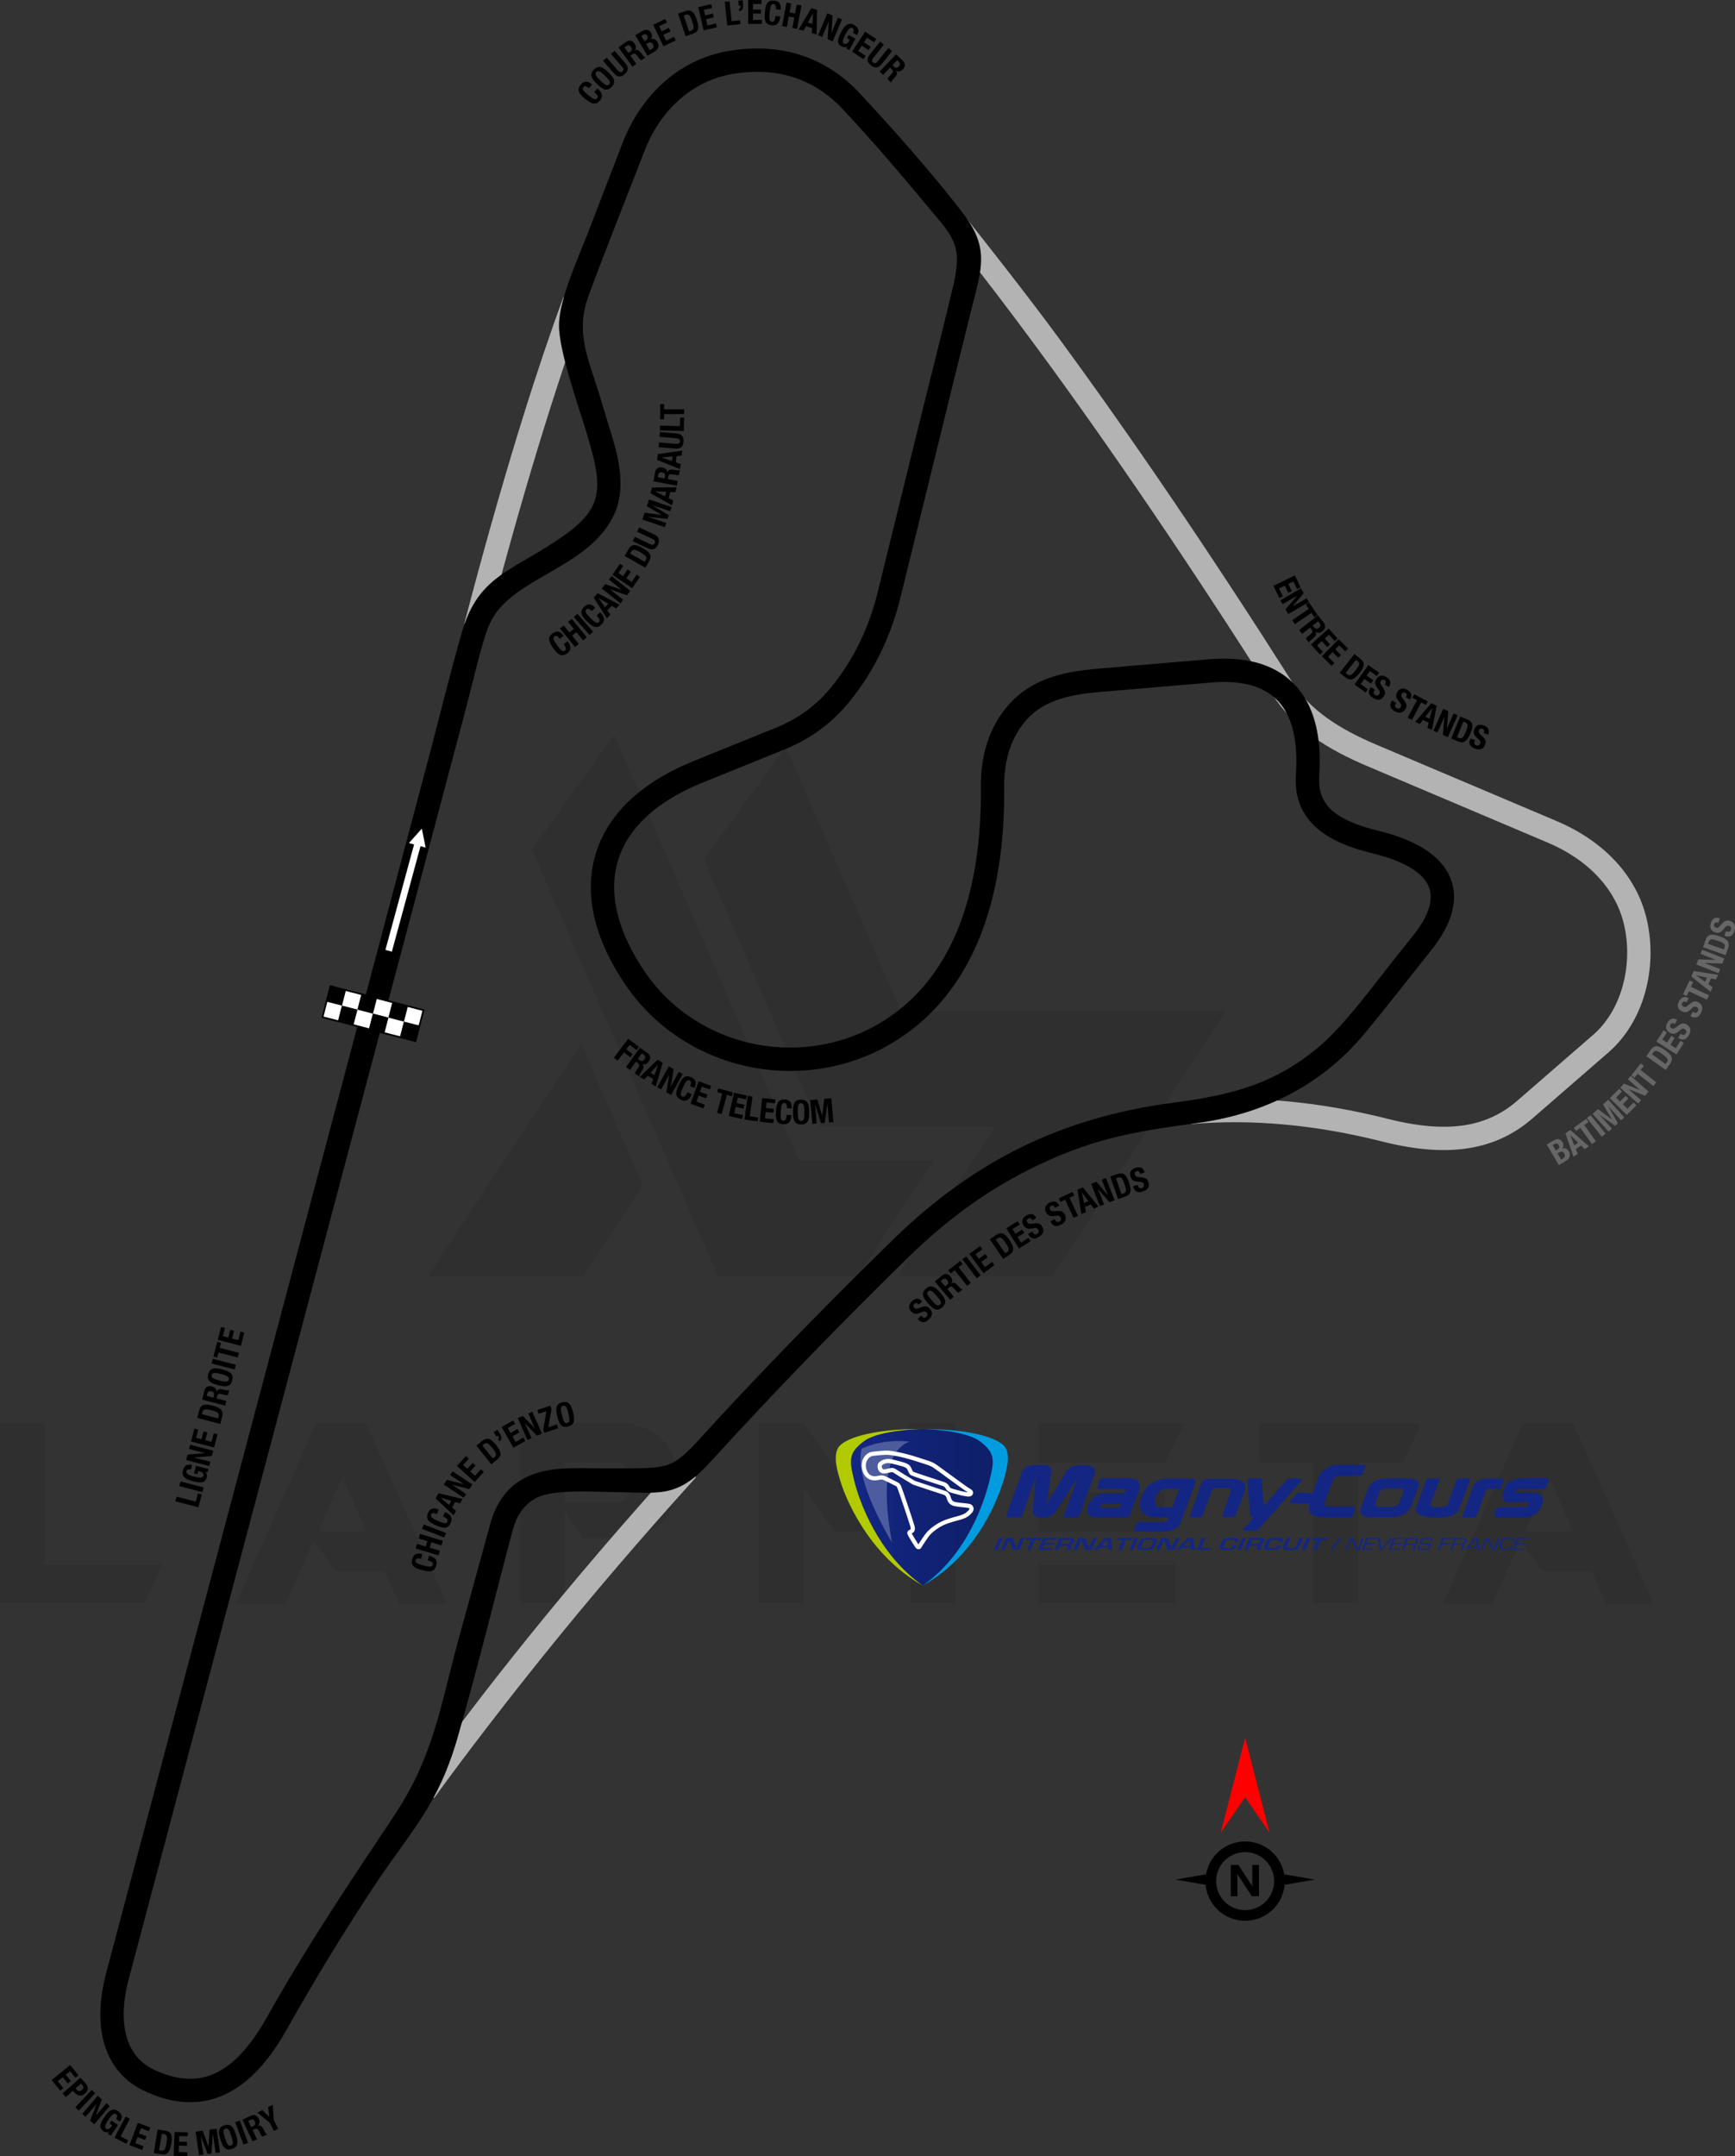 <?xml version="1.0" encoding="UTF-8"?>
<!DOCTYPE svg PUBLIC "-//W3C//DTD SVG 1.1//EN" "http://www.w3.org/Graphics/SVG/1.1/DTD/svg11.dtd">
<!-- Creator: CorelDRAW 2021 (64-Bit) -->
<svg xmlns="http://www.w3.org/2000/svg" xml:space="preserve" width="183.24mm" height="227.61mm" version="1.1" style="shape-rendering:geometricPrecision; text-rendering:geometricPrecision; image-rendering:optimizeQuality; fill-rule:evenodd; clip-rule:evenodd"
viewBox="0 0 3866.55 4802.82"
 xmlns:xlink="http://www.w3.org/1999/xlink"
 xmlns:xodm="http://www.corel.com/coreldraw/odm/2003">
 <rect x="0" y="0" width="3866.55" height="4802.82" fill="#333333" stroke="none"/>
 <defs>
  <style type="text/css">
   <![CDATA[
    .fil3 {fill:black}
    .fil4 {fill:white}
    .fil5 {fill:black;fill-rule:nonzero}
    .fil2 {fill:black;fill-rule:nonzero}
    .fil11 {fill:#009CDF;fill-rule:nonzero}
    .fil13 {fill:#132683;fill-rule:nonzero}
    .fil8 {fill:#666666;fill-rule:nonzero}
    .fil10 {fill:#B1CA01;fill-rule:nonzero}
    .fil1 {fill:#B3B3B3;fill-rule:nonzero}
    .fil6 {fill:red;fill-rule:nonzero}
    .fil12 {fill:white;fill-rule:nonzero}
    .fil7 {fill:white;fill-rule:nonzero}
    .fil0 {fill:black;fill-opacity:0.071}
    .fil14 {fill:white;fill-opacity:0.251}
    .fil9 {fill:url(#id0);fill-rule:nonzero}
   ]]>
  </style>
  <linearGradient id="id0" gradientUnits="userSpaceOnUse" x1="1911.37" y1="3275.87" x2="2184.94" y2="3275.86">
   <stop offset="0" style="stop-opacity:1; stop-color:#132682"/>
   <stop offset="1" style="stop-opacity:1; stop-color:#0F1F69"/>
  </linearGradient>
 </defs>
 <g id="Layer_x0020_1">
  <path class="fil0" d="M-0 3571.53l0 -401.52 99.71 0 0 314.44 261.92 0 -39.89 87.08 -321.75 0zm1185.28 -1679.2l414.82 950.62 311.78 0 169.52 -258.6 -301.14 0 -411.49 -947.29 -183.48 255.27zm566.38 -228.68l255.94 588.32 723.93 0 -386.23 590.32 -345.68 0 0 -0.66 216.71 -331.05 -388.89 0 -259.26 -596.96 183.48 -249.95zm-319.09 975.88l-132.95 203.42 -345.68 0 0 -0.66 341.69 -516.53 136.94 313.77zm-436.75 932.67l-106.36 0 -32.57 -72.46 -108.36 0 -49.19 -67.14 -63.15 139.6 -110.35 0 178.16 -401.52 112.35 0 179.49 401.52zm-178.82 -160.87l-54.51 -119.66 -53.18 119.66 107.69 0zm442.07 -65.15l120.99 0c17.28,-5.32 25.92,-21.27 25.26,-47.86 0,-21.94 -10.63,-35.9 -33.24,-41.22l-113.01 0 0 89.08zm39.89 79.77l-40.55 -58.5 0 204.08 -99.72 0 0 -401.52 239.98 0c70.46,12.63 106.36,50.52 107.03,115.01l0 23.93c-0.66,65.15 -35.9,104.37 -105.7,116.33l-101.04 -0 0 0.67zm661.45 -14.63l-99.72 0 -69.14 -95.73 -0 255.94 -100.38 0 0 -401.52 99.71 0 169.52 241.31zm69.14 -240.65l99.72 0 0 400.86 -100.38 0 0 -245.96 -108.36 0 109.02 -154.89zm590.31 313.77l0 87.08 -305.13 0 0 -87.08 305.13 0zm-23.93 -159.54l0 85.75 -281.2 0 0 -85.76 281.2 0zm43.87 -154.23l-43.87 87.75 -281.2 0 0 -87.75 325.07 0zm285.85 86.42l-120.32 0 0 -86.42 362.3 0 -40.55 86.42 -100.38 0 0 314.44 -100.38 0 0 -314.44 -0.66 0zm759.83 315.1l-106.36 0 -32.57 -72.46 -108.36 0 -49.19 -67.14 -63.15 139.6 -110.35 0 178.16 -401.52 112.35 0 179.49 401.52zm-178.82 -160.87l-54.51 -119.66 -53.18 119.66 107.69 0z"/>
  <path class="fil1" d="M1034.73 1388.86l14.5 -54.62c40.83,-153.8 79.41,-286.85 114.52,-399.67 34.02,-109.28 64.98,-200.11 91.73,-272.74l51.25 11.17c-26.83,72.46 -58.32,164.61 -93.32,277.04 -35.05,112.59 -73.43,244.96 -113.91,397.43l-14.44 54.38 -50.34 -12.99z"/>
  <path class="fil1" d="M1551.34 3290.29c-122.24,134.91 -234.64,266.37 -337.51,393.98 -83.15,103.15 -175.47,222.87 -246.34,320.76l-23.15 -54.45c70.41,-97.09 146.68,-196.78 228.99,-298.88 102.58,-127.25 214.56,-258.29 336.26,-392.73l41.75 31.32z"/>
  <path class="fil1" d="M2145.65 475.94c60.58,76.17 149.36,189.23 214.85,278.38 159.97,217.76 334.03,473.57 518.95,764.51 20.35,32.02 46.76,58.15 77.98,80.52 32.31,23.15 69.53,42.25 110.38,59.55l401.97 170.28c50.3,21.31 95.89,51.53 131.39,90.16 33.1,36.03 57.51,79.3 68.98,129.42 12.18,53.24 10.72,111.05 -4.5,164.02 -14.54,50.63 -41.66,97.17 -81.48,131.72l-168.89 146.56c-39.97,34.69 -86.03,57.33 -141.89,66.31 -54.28,8.73 -117.33,4.36 -192.66,-14.65 -147.87,-37.32 -290.61,-50.77 -426.16,-38.94l-9.11 -51.35c142.81,-13.08 292.83,0.69 447.89,39.82 68.48,17.28 124.7,21.43 171.9,13.84 45.62,-7.34 83.29,-25.88 116.05,-54.3l168.89 -146.56c31.7,-27.51 53.49,-65.25 65.39,-106.69 12.85,-44.75 14.13,-93.45 3.89,-138.17 -9.34,-40.8 -29.36,-76.19 -56.56,-105.8 -30.41,-33.1 -69.73,-59.1 -113.27,-77.55l-401.97 -170.28c-44.61,-18.89 -85.25,-39.76 -120.56,-65.05 -36.41,-26.08 -67.4,-56.87 -91.62,-94.97 -184.69,-290.57 -358.04,-545.4 -516.91,-761.66 -66.71,-90.8 -130.85,-174.83 -192.21,-251.86l19.29 -57.25z"/>
  <path class="fil2" d="M1387.26 318.86c20.9,-54.22 53.14,-101.89 94.84,-138.04 39.9,-34.59 88.34,-58.57 143.67,-67.64 56.57,-9.27 110.14,-6.25 159.52,9.78 48.27,15.68 92.26,43.77 130.84,84.96 75.96,81.34 161.45,178.08 229.04,265.85 61.14,79.39 42.48,124.2 19.23,217.14 -30.43,121.66 -60.13,243.57 -90.1,365.35 -22.48,91.34 -44.96,182.69 -67.43,274.04 -10.53,42.78 -24.98,83.69 -43.79,122.51 -18.86,38.93 -42.11,75.76 -70.17,110.29 -20.47,25.19 -43.06,46.25 -67.36,63.79 -24.34,17.57 -50.13,31.47 -77.01,42.35l-182.85 73.97c-33.76,13.66 -63.12,29.19 -88.1,46.33 -53.11,36.45 -86.61,80.24 -100.84,128.86 -14.26,48.72 -9.53,103.28 13.86,161.09 11.39,28.16 27.14,57 47.21,86.25 59.5,86.71 149.63,141.57 246.93,160.39 97.73,18.9 202.63,1.46 291,-56.55 69.66,-45.72 122.75,-111.95 158.09,-197.95 35.66,-86.8 53.43,-193.77 52.13,-320.22 -0.38,-36.7 5.03,-73.05 17.38,-106.54 11.61,-31.49 29.33,-60.54 54.09,-85.15 26.17,-26.02 57.05,-42.32 90.36,-52.82 31.87,-10.05 65.56,-14.66 99.27,-17.52l247.05 -20.93c19.56,-1.66 38.16,-1.89 55.76,-0.7 56.66,3.82 101.48,22.5 133.91,55.72 32.11,32.9 50.95,79.11 55.97,138.3 1.72,20.29 1.79,42.32 0.19,66.07 -2.11,31.4 6.08,55.58 25.14,74.12 21.38,20.8 56.47,36.31 105.75,48.26 52.44,12.71 92.66,30.59 120.6,52.94 20.59,16.47 34.71,35.36 42.35,56.43 7.78,21.47 8.71,44.57 2.77,69.07 -6.69,27.61 -22.32,56.98 -46.9,87.69 -49.78,62.23 -100.4,128.13 -151.31,188.9 -95.17,113.61 -225.13,176.92 -370.63,196.24 -146.83,19.5 -243.07,37.03 -377.42,105.17 -98.35,49.88 -182.13,112.57 -261.28,189.06 -154.04,150.47 -301.39,302.14 -446.46,461.26 -75.27,82.55 -113.41,67.27 -218.67,66.39 -44.44,-0.37 -129.63,-6.27 -167.25,12.43l-12.39 7.31c-19.06,13.34 -33.24,34.47 -41.57,64.73 -40.94,153.22 -79.09,311.16 -123.06,462.99 -44.64,154.14 -104.19,206.46 -188.76,334.78 -67.22,102 -130.38,205.55 -190.22,312.04 -41.74,74.9 -88.16,124.36 -140.69,148.22 -54.49,24.75 -113.72,21.85 -179.13,-8.93 -42.32,-19.91 -73.46,-54.66 -88.12,-103.62 -12.78,-42.7 -12.67,-96.11 4.18,-159.6 127.72,-481.03 255.44,-962.07 383.16,-1443.1 64.26,-242.03 128.52,-484.06 192.79,-726.09 48.19,-181.52 96.39,-363.04 144.59,-544.57 23.75,-89.46 46.71,-184.85 72.43,-273.04 32.69,-112.07 95.5,-130.7 186.8,-187.56 126.61,-78.85 133.5,-113.98 90.61,-255.22 -17.97,-59.15 -61.72,-182.39 -61.48,-239.33 0.24,-58.76 42.79,-149.93 64.5,-206.25 25.66,-66.57 51.32,-133.13 76.97,-199.7zm1761.9 1765.11c19.7,-24.62 32,-47.23 36.92,-67.54 3.48,-14.36 3.1,-27.45 -1.14,-39.15 -4.38,-12.1 -13.01,-23.35 -25.86,-33.64 -21.94,-17.55 -55.42,-32.05 -100.45,-42.96 -58.43,-14.16 -101.38,-33.87 -129.77,-61.49 -30.71,-29.87 -44.01,-67.33 -40.82,-114.83 1.41,-20.87 1.34,-40.32 -0.19,-58.33 -3.97,-46.8 -17.88,-82.33 -41.31,-106.34 -23.12,-23.69 -56.63,-37.11 -100.12,-40.04 -14.73,-0.99 -30.75,-0.76 -48.02,0.7l-247.05 20.93c-30.55,2.59 -60.72,6.65 -88.07,15.28 -25.91,8.17 -49.63,20.56 -69.19,40 -19.05,18.94 -32.77,41.55 -41.87,66.22 -10.18,27.61 -14.64,57.72 -14.32,88.22 1.37,133.47 -17.71,247.19 -56,340.37 -39.46,96.04 -99.11,170.23 -177.63,221.77 -100.06,65.68 -218.75,85.46 -329.27,64.08 -110.27,-21.33 -212.49,-83.63 -280.11,-182.17 -22.25,-32.43 -39.77,-64.54 -52.5,-96.02 -27.82,-68.77 -33.12,-134.84 -15.48,-195.08 17.66,-60.34 58,-113.86 121.39,-157.36 28.11,-19.29 60.73,-36.6 97.87,-51.62l182.85 -73.97c23.47,-9.5 45.67,-21.4 66.22,-36.24 20.59,-14.87 39.83,-32.83 57.38,-54.43 25.41,-31.26 46.5,-64.7 63.66,-100.11 17.21,-35.52 30.46,-73.5 40.13,-112.8 29.81,-121.14 59.62,-242.29 89.43,-363.43 26.12,-106.15 53.9,-213.38 78.95,-319.58 21.84,-92.6 -3.46,-109.21 -62.3,-180.25 -59.78,-72.17 -120.23,-142.31 -184.2,-210.81 -32.24,-34.43 -68.91,-57.87 -109.06,-70.91 -41.36,-13.43 -86.74,-15.87 -135.1,-7.95 -45.4,7.44 -85.19,27.16 -118.03,55.62 -35.16,30.48 -62.49,71.06 -80.38,117.48 -40.94,106.22 -85.05,214.94 -124.13,321.37 -30.19,82.23 -0.72,138.42 23.57,218.34 10,32.9 19.98,65.8 29.98,98.7 19.86,65.38 23.55,115.5 8.11,159.09 -51.16,131.64 -231.66,146.74 -281.21,252.56 -17.16,36.65 -39.52,136.88 -51.43,181.74 -46.54,175.27 -93.07,350.54 -139.61,525.81 -63.39,238.73 -126.77,477.46 -190.16,716.19 -141.21,531.85 -282.43,1063.71 -423.64,1595.56 -14.26,53.71 -14.74,97.61 -4.59,131.51 10.17,33.96 31.44,57.91 60.24,71.46 50.85,23.92 95.74,26.7 135.77,8.52 41.99,-19.07 80.52,-61.16 116.67,-126.04 89.31,-158.84 182.22,-297.06 282.85,-447.89 89.33,-133.89 103.3,-246.24 144.81,-397.09 22.4,-81.4 44.8,-162.79 67.2,-244.18l2.49 -9.04c11.75,-42.71 32.92,-73.34 61.92,-93.64 57.47,-37.25 122.63,-29.75 188.01,-30.02 175.63,-0.7 145.64,10.19 264.57,-117.77 125.1,-134.6 254.24,-265.91 385.68,-394.31 180.31,-174.33 373.53,-269.4 622.05,-302.35 129.31,-17.14 228.6,-41.04 330.82,-130.09 54.34,-47.35 121.48,-139.52 168.66,-198.5 9.68,-12.1 19.35,-24.19 29.03,-36.29l5.81 -7.26z"/>
  <g id="_1604462177872">
   <g>
    <rect class="fil3" transform="matrix(1.413 0.365 -0.365 1.413 736.544 2196.6)" width="24.42" height="24.42"/>
    <rect class="fil4" transform="matrix(1.413 0.365 -0.365 1.413 771.067 2205.51)" width="24.42" height="24.42"/>
    <rect class="fil3" transform="matrix(1.413 0.365 -0.365 1.413 805.59 2214.42)" width="24.42" height="24.42"/>
    <rect class="fil4" transform="matrix(1.413 0.365 -0.365 1.413 840.112 2223.33)" width="24.42" height="24.42"/>
    <rect class="fil3" transform="matrix(1.413 0.365 -0.365 1.413 874.635 2232.24)" width="24.42" height="24.42"/>
    <rect class="fil4" transform="matrix(1.413 0.365 -0.365 1.413 909.158 2241.15)" width="24.42" height="24.42"/>
    <rect class="fil4" transform="matrix(1.413 0.365 -0.365 1.413 727.633 2231.12)" width="24.42" height="24.42"/>
    <rect class="fil3" transform="matrix(1.413 0.365 -0.365 1.413 762.156 2240.03)" width="24.42" height="24.42"/>
    <rect class="fil4" transform="matrix(1.413 0.365 -0.365 1.413 796.679 2248.94)" width="24.42" height="24.42"/>
    <rect class="fil3" transform="matrix(1.413 0.365 -0.365 1.413 831.201 2257.85)" width="24.42" height="24.42"/>
    <rect class="fil4" transform="matrix(1.413 0.365 -0.365 1.413 865.724 2266.76)" width="24.42" height="24.42"/>
    <rect class="fil3" transform="matrix(1.413 0.365 -0.365 1.413 900.247 2275.67)" width="24.42" height="24.42"/>
   </g>
   <path class="fil2" d="M945.48 2250.53l-18.29 70.84 -210.73 -54.4 18.74 -72.63c70.26,18.05 140.5,36.26 210.74,54.39l-0.47 1.8zm-12.5 33.59l8.45 -32.72 -203.54 -52.55 -16.9 65.45 203.54 52.54 8.45 -32.73z"/>
  </g>
  <polygon class="fil5" points="449.61,3328.61 441.11,3326.4 436.34,3344.78 393.4,3333.64 390.72,3344.01 442.16,3357.35 "/>
  <polygon id="_1" class="fil5" points="453.74,3313.14 402.3,3299.8 399.61,3310.17 451.05,3323.51 "/>
  <path id="_2" class="fil5" d="M428.14 3263.29c-10.45,-2.71 -17.47,0.39 -20.42,11.77 -3.44,13.25 4.37,19.59 21.66,24.07 17.8,4.62 27.96,4.56 31.27,-8.18 1.26,-4.83 0.43,-8.81 -2.96,-12.31l0.04 -0.15 4.76 1.24 1.98 -7.64 -27.74 -7.19 -4.35 16.78 7.64 1.99 1.78 -6.84 5.25 1.35c5.54,1.44 7.19,6.1 6.55,8.54 -1.56,5.99 -9.63,5.12 -22.03,1.9 -12.82,-3.31 -17.49,-6.68 -16.18,-11.73 1.08,-4.17 6.37,-4.66 10.18,-3.67l2.57 -9.94z"/>
  <polygon id="_3" class="fil5" points="414.91,3252.08 466.34,3265.42 468.81,3255.9 432.78,3246.57 432.82,3246.43 472.13,3243.09 475.19,3231.27 423.76,3217.93 421.29,3227.43 456.52,3236.58 456.48,3236.72 418,3240.12 "/>
  <polygon id="_4" class="fil5" points="425.78,3210.76 477.21,3224.1 484.85,3194.63 476.35,3192.43 471.4,3211.52 457.56,3207.93 462.05,3190.64 453.55,3188.44 449.06,3205.72 436.97,3202.59 441.72,3184.22 433.23,3182.01 "/>
  <path id="_5" class="fil5" d="M490.99 3171.68l4.24 -16.35c3.57,-13.76 -3.64,-19.78 -21.86,-24.5 -15.13,-3.92 -25.66,-3.89 -29.4,10.52l-4.41 16.99 51.44 13.34zm-41.1 -21.72l1.13 -4.4c2.06,-7.93 8.28,-7.31 19.96,-4.29 13.97,3.62 18.14,6.25 16.26,13.45l-1.19 4.61 -36.16 -9.38z"/>
  <path id="_6" class="fil5" d="M460.62 3109.13l1.27 -4.89c1.22,-4.68 4.25,-6.6 9.01,-5.35 5.54,1.44 6.98,4.81 5.69,9.77l-1.12 4.32 -14.84 -3.85zm41.12 21.74l2.68 -10.37 -21.75 -5.65 1.44 -5.54c1.08,-4.18 4,-5.35 8.07,-4.45l9.95 2.27c2.04,0.45 4.03,0.74 5.73,0.11l2.91 -11.24 -0.44 -0.11c-1.5,1.68 -4.39,1.24 -9.81,-0.09 -10.92,-2.68 -15.09,-2.6 -17.85,4.21l-0.15 -0.04c0.28,-6.16 -3.61,-10.08 -10.45,-11.86 -8.79,-2.28 -14.61,1.75 -16.82,10.25l-4.96 19.17 51.44 13.34z"/>
  <path id="_7" class="fil5" d="M486.26 3085.25c15.64,4.05 27.23,4.99 31.27,-10.58 4.04,-15.57 -6.56,-20.38 -22.18,-24.44 -15.64,-4.05 -27.23,-4.99 -31.27,10.58 -4.03,15.56 6.56,20.38 22.18,24.44zm2.7 -10.37c-13.76,-3.57 -18.84,-5.95 -17.24,-12.08 1.58,-6.12 7.18,-5.75 20.93,-2.18 13.84,3.59 18.83,5.96 17.24,12.08 -1.58,6.12 -7.11,5.76 -20.93,2.18z"/>
  <polygon id="_8" class="fil5" points="525.62,3039.93 474.18,3026.59 471.49,3036.96 522.92,3050.3 "/>
  <polygon id="_9" class="fil5" points="475.53,3021.63 484.04,3023.84 486.95,3012.6 529.88,3023.74 532.58,3013.37 489.65,3002.22 492.56,2990.99 484.05,2988.79 "/>
  <polygon id="_10" class="fil5" points="485.34,2984.34 536.78,2997.68 544.41,2968.22 535.91,2966.01 530.96,2985.1 517.13,2981.52 521.61,2964.23 513.12,2962.02 508.63,2979.31 496.53,2976.18 501.29,2957.81 492.79,2955.6 "/>
  <g id="_1604462195008">
   <path class="fil2" d="M2774.85 4101.6c24.38,0 46.47,9.9 62.47,25.89l0.05 0.05c12.62,12.62 21.43,29.02 24.6,47.36l68.16 11.74 -67.24 11.58c-1.95,21.14 -11.33,40.13 -25.52,54.31l-0.05 0c-16,15.99 -38.09,25.89 -62.47,25.89 -24.41,0 -46.52,-9.9 -62.52,-25.89 -14.18,-14.18 -23.57,-33.17 -25.51,-54.31l-67.24 -11.58 68.16 -11.74c3.17,-18.33 11.98,-34.74 24.6,-47.36l0 -0.05c15.99,-15.99 38.1,-25.89 62.52,-25.89zm30.84 122.19l-15.87 0 -28.8 -43.89c-1.68,-2.56 -2.86,-4.49 -3.51,-5.79l-0.19 0c0.25,2.46 0.38,6.24 0.38,11.29l0 38.39 -14.86 0 0 -69.84 16.96 0 27.71 42.51c1.26,1.93 2.42,3.82 3.51,5.7l0.2 0c-0.27,-1.61 -0.4,-4.82 -0.4,-9.59l0 -38.62 14.86 0 0 69.84zm14.89 -79.51c-11.69,-11.68 -27.86,-18.9 -45.73,-18.9 -17.85,0 -34.01,7.24 -45.7,18.93 -11.7,11.67 -18.93,27.84 -18.93,45.71 0,17.85 7.24,34.01 18.93,45.7 11.69,11.69 27.86,18.93 45.7,18.93 17.86,0 34.04,-7.22 45.73,-18.9 11.67,-11.71 18.91,-27.88 18.91,-45.73 0,-17.86 -7.23,-34.04 -18.91,-45.73z"/>
   <polygon class="fil6" points="2774.85,4003.1 2720.42,4082.28 2774.85,3870.57 2829.28,4082.28 "/>
  </g>
  <polygon class="fil7" points="922.77,1880.95 858.93,2115.83 873.3,2119.73 937.14,1884.85 948.57,1887.96 940.07,1845.66 911.33,1877.84 "/>
  <path class="fil5" d="M1256.02 1416.5c-4.48,-6.31 -11.9,-14.83 -24.4,-5.95 -13.11,9.31 -8.11,19.82 1.24,32.99 9.35,13.17 17.62,21.36 30.74,12.05 11.47,-8.15 8.05,-17.86 1.41,-27.2l-8.74 6.21c6.64,9.35 5.49,12.62 2.34,14.86 -3.76,2.67 -7.26,1.6 -16.57,-11.51 -8.71,-12.26 -10.82,-17.43 -6.39,-20.57 3.95,-2.8 7.16,-0.97 11.64,5.34l8.74 -6.21zm25.45 24.54l8.31 -6.77 -14.91 -18.29 9.7 -7.9 14.91 18.29 8.31 -6.77 -33.57 -41.21 -8.31 6.77 12.84 15.75 -9.7 7.9 -12.84 -15.75 -8.31 6.77 33.57 41.21zm40.27 -33.87l-34.97 -40.02 -8.07 7.05 34.97 40.02 8.07 -7.05zm4.72 -53.59c-5.5,-5.45 -14.26,-12.58 -25.06,-1.69 -11.32,11.41 -4.6,20.91 6.87,32.29 11.47,11.38 21.02,18.02 32.34,6.61 9.91,-9.99 4.87,-18.97 -3.27,-27.04l-7.55 7.61c8.14,8.07 7.57,11.5 4.84,14.25 -3.25,3.28 -6.88,2.82 -18.3,-8.51 -10.68,-10.59 -13.64,-15.32 -9.82,-19.17 3.41,-3.44 6.89,-2.19 12.38,3.27l7.55 -7.61zm26.13 23.82l7.57 -8.21 -6.6 -9.42 9.59 -10.4 9.93 5.81 7.57 -8.21 -48.61 -25.69 -8.98 9.74 29.54 46.37zm-18.31 -44.93l0.1 -0.11 21.05 12.42 -7.06 7.66 -14.09 -19.97zm6.81 -21.61l41.66 33 6.1 -7.7 -29.18 -23.11 0.09 -0.12 37.31 12.84 7.58 -9.57 -41.66 -33 -6.1 7.7 28.53 22.6 -0.09 0.12 -36.57 -12.45 -7.67 9.69zm23.83 -30.46l44.06 29.72 17.03 -25.24 -7.28 -4.91 -11.03 16.35 -11.85 -7.99 9.99 -14.81 -7.28 -4.91 -9.99 14.81 -10.37 -7 10.62 -15.74 -7.28 -4.91 -16.61 24.62zm73.43 -15.8l8.34 -14.69c7.02,-12.37 1.62,-20.05 -14.76,-29.35 -13.6,-7.71 -23.79,-10.42 -31.14,2.53l-8.67 15.28 46.22 26.23zm-34.07 -31.66l2.24 -3.95c4.04,-7.12 9.89,-4.91 20.38,1.04 12.56,7.13 15.9,10.74 12.23,17.21l-2.35 4.14 -32.5 -18.44zm5.72 -27.47l33.55 15.76c12.87,6.05 19.01,-0.2 22.71,-8.08 3.7,-7.88 3.98,-16.88 -8.28,-22.64l-33.55 -15.76 -4.56 9.7 33.55 15.76c4.79,2.25 7.82,5.07 5.7,9.58 -2.12,4.52 -6.23,3.98 -11.01,1.74l-33.55 -15.76 -4.56 9.7zm71.71 -31.26l3.15 -9.31 -40.19 -13.6 0.05 -0.14 43.22 4.64 2.67 -7.9 -37.16 -22.55 0.05 -0.14 40.19 13.6 3.15 -9.31 -50.35 -17.03 -5.08 15.02 33.08 19.28 -0.05 0.14 -37.97 -4.83 -5.1 15.09 50.35 17.03zm15.86 -48.62l2.8 -10.81 -10.27 -5.2 3.55 -13.69 11.5 0.44 2.8 -10.81 -54.98 0.29 -3.32 12.83 47.92 26.95zm-37.34 -30.98l0.04 -0.14 24.42 1.02 -2.61 10.09 -21.84 -10.97zm5.71 -31.61l0.93 -4.98c0.88,-4.76 3.77,-6.87 8.61,-5.97 5.64,1.05 7.3,4.31 6.36,9.36l-0.82 4.39 -15.08 -2.8zm42.54 18.81l1.96 -10.54 -22.1 -4.11 1.05 -5.63c0.79,-4.25 3.62,-5.61 7.74,-5l10.08 1.57c2.06,0.31 4.08,0.46 5.74,-0.3l2.12 -11.42 -0.44 -0.08c-1.39,1.78 -4.3,1.55 -9.8,0.6 -11.08,-1.91 -15.23,-1.54 -17.52,5.45l-0.15 -0.03c-0.14,-6.16 -4.31,-9.81 -11.26,-11.1 -8.93,-1.66 -14.45,2.77 -16.05,11.4l-3.62 19.47 52.25 9.72zm7.15 -37.01l1.31 -11.09 -10.88 -3.76 1.66 -14.05 11.45 -1.12 1.31 -11.09 -54.43 7.75 -1.55 13.16 51.13 20.2zm-41.2 -25.63l0.02 -0.15 24.33 -2.3 -1.22 10.35 -23.13 -7.9zm-6.66 -23.07l36.94 3.17c14.17,1.22 17.77,-6.77 18.51,-15.45 0.74,-8.68 -2.11,-17.21 -15.61,-18.37l-36.94 -3.17 -0.92 10.68 36.94 3.17c5.27,0.45 9.09,2.05 8.66,7.02 -0.43,4.97 -4.46,5.9 -9.73,5.44l-36.94 -3.17 -0.92 10.68zm56.74 -65.75l-8.78 -0.22 -0.47 18.98 -44.35 -1.1 -0.27 10.72 53.13 1.32 0.74 -29.69zm-53.09 3.79l8.78 -0.04 -0.05 -11.61 44.37 -0.18 -0.04 -10.72 -44.37 0.18 -0.05 -11.61 -8.78 0.04 0.14 33.95z"/>
  <path class="fil5" d="M156.31 4599.57l-41.21 33.57 19.23 23.6 6.81 -5.55 -12.46 -15.29 11.08 -9.03 11.28 13.85 6.81 -5.55 -11.28 -13.85 9.7 -7.9 11.99 14.72 6.81 -5.55 -18.76 -23.03zm-16.79 63.35l7.11 8.02 15.88 -14.06 3.8 4.29c6.71,7.58 14.94,9.35 23.18,2.04 5.97,-5.28 9.46,-13.34 2.26,-21.48l-12.43 -14.04 -39.79 35.23zm40.99 -21.98l2.96 3.34c3.55,4.01 2.71,7.55 -1.2,11 -4.07,3.6 -7.89,3.11 -10.7,-0.07l-3.16 -3.57 12.09 -10.71zm-4.89 60.16l36.46 -38.67 -7.8 -7.35 -36.46 38.67 7.8 7.35zm42.12 -32.93l-34.52 40.42 7.47 6.38 24.17 -28.31 0.11 0.1 -14.21 36.81 9.28 7.93 34.52 -40.42 -7.47 -6.38 -23.64 27.68 -0.11 -0.1 13.79 -36.09 -9.4 -8.02zm49.62 57.56c6.08,-8.88 5.55,-16.54 -4.15,-23.18 -11.3,-7.74 -19.91,-2.55 -29.96,12.14 -10.42,15.22 -13.83,24.81 -2.96,32.26 4.12,2.82 8.13,3.4 12.58,1.39l0.12 0.08 -2.77 4.05 6.51 4.46 16.23 -23.71 -14.31 -9.8 -4.46 6.51 5.83 3.99 -3.08 4.49c-3.27,4.77 -8.21,4.74 -10.3,3.31 -5.1,-3.49 -1.51,-10.84 5.74,-21.42 7.46,-10.89 12.19,-14.12 16.49,-11.18 3.56,2.44 2.23,7.54 0.01,10.79l8.48 5.8zm14.19 49.53l4.09 -7.78 -16.8 -8.83 20.63 -39.27 -9.49 -4.99 -24.72 47.05 26.29 13.82zm25.63 -46.95l-18.69 49.76 28.5 10.7 3.09 -8.22 -18.47 -6.93 5.02 -13.38 16.72 6.28 3.09 -8.22 -16.73 -6.28 4.4 -11.71 17.77 6.67 3.09 -8.22 -27.8 -10.44zm35.42 67.26l16.67 2.77c14.03,2.33 19.38,-5.38 22.47,-23.96 2.56,-15.42 1.59,-25.92 -13.09,-28.36l-17.33 -2.88 -8.72 52.43zm18 -42.89l4.48 0.74c8.08,1.34 8.02,7.6 6.04,19.49 -2.37,14.25 -4.61,18.63 -11.95,17.41l-4.7 -0.78 6.13 -36.86zm28.4 -4.08l-1.93 53.11 30.43 1.11 0.32 -8.78 -19.71 -0.72 0.52 -14.28 17.85 0.65 0.32 -8.78 -17.86 -0.65 0.46 -12.5 18.97 0.69 0.32 -8.78 -29.68 -1.08zm54.61 52.17l9.72 -1.42 -6.12 -41.99 0.15 -0.02 15.47 40.62 8.25 -1.2 3.24 -43.35 0.15 -0.02 6.12 41.99 9.73 -1.42 -7.67 -52.59 -15.69 2.29 -2.18 38.23 -0.15 0.02 -12.93 -36.03 -15.76 2.3 7.66 52.59zm47.64 -35.15c4.84,15.41 10.19,25.75 25.53,20.93 15.34,-4.82 13.82,-16.36 8.98,-31.77 -4.84,-15.41 -10.19,-25.75 -25.53,-20.93 -15.34,4.82 -13.82,16.36 -8.98,31.77zm10.23 -3.21c-4.26,-13.56 -4.92,-19.13 1.12,-21.03 6.04,-1.9 8.68,3.05 12.95,16.61 4.28,13.64 4.92,19.13 -1.12,21.03 -6.03,1.9 -8.66,-2.98 -12.94,-16.61zm51.25 10.66l-18.33 -49.89 -10.06 3.7 18.34 49.89 10.06 -3.7zm0.54 -49.03l4.58 -2.15c4.38,-2.06 7.78,-0.95 9.87,3.5 2.44,5.19 0.76,8.44 -3.89,10.63l-4.04 1.9 -6.52 -13.88zm9.56 45.52l9.7 -4.56 -9.57 -20.35 5.18 -2.44c3.91,-1.84 6.67,-0.34 8.58,3.37l4.61 9.1c0.95,1.85 2.01,3.58 3.59,4.48l10.51 -4.94 -0.19 -0.41c-2.26,-0.09 -3.76,-2.59 -6.21,-7.61 -4.92,-10.11 -7.64,-13.27 -14.65,-11.04l-0.06 -0.14c4.92,-3.71 5.45,-9.23 2.44,-15.63 -3.87,-8.22 -10.68,-10.11 -18.63,-6.38l-17.92 8.43 22.62 48.1zm11 -63.86l27.09 22.24 9.65 18.56 9.51 -4.95 -9.65 -18.56 -2.65 -34.95 -10.3 5.36 2.87 21.66 -0.13 0.07 -15.68 -15 -10.7 5.56z"/>
  <path class="fil5" d="M941.29 3461.78c-7.48,-1.98 -18.64,-3.76 -22.55,11.07 -4.1,15.55 6.47,20.41 22.09,24.53 15.62,4.12 27.22,5.1 31.32,-10.45 3.59,-13.6 -5.26,-18.86 -16.35,-21.79l-2.73 10.36c11.09,2.92 12.31,6.17 11.32,9.91 -1.18,4.46 -4.55,5.88 -20.1,1.78 -14.54,-3.84 -19.47,-6.44 -18.09,-11.7 1.23,-4.68 4.87,-5.34 12.36,-3.36l2.73 -10.36zm35.82 2.68l3.1 -10.26 -22.59 -6.81 3.61 -11.97 22.59 6.81 3.1 -10.26 -50.89 -15.34 -3.1 10.26 19.46 5.87 -3.61 11.97 -19.46 -5.87 -3.1 10.26 50.89 15.34zm16.84 -49.84l-49.59 -19.13 -3.86 10 49.59 19.13 3.86 -10zm-16.17 -52.09c-7.1,-3.07 -17.86,-6.52 -23.96,7.56 -6.39,14.76 3.33,21.15 18.16,27.57 14.82,6.42 26.14,9.13 32.53,-5.63 5.59,-12.91 -2.37,-19.44 -12.89,-23.99l-4.26 9.84c10.52,4.55 11.24,7.95 9.7,11.5 -1.83,4.23 -5.38,5.13 -20.14,-1.26 -13.8,-5.97 -18.29,-9.29 -16.13,-14.28 1.92,-4.44 5.62,-4.54 12.72,-1.47l4.26 -9.84zm33.25 12.77l5.3 -9.83 -8.73 -7.5 6.71 -12.45 11.06 3.17 5.3 -9.83 -53.46 -12.85 -6.29 11.66 40.1 37.61zm-28.87 -39l0.07 -0.13 23.47 6.82 -4.95 9.17 -18.59 -15.86zm6.89 -29.68l44.24 29.46 5.45 -8.18 -30.98 -20.63 0.08 -0.12 38.24 9.73 6.77 -10.16 -44.24 -29.46 -5.45 8.18 30.29 20.18 -0.08 0.12 -37.48 -9.4 -6.85 10.28zm29.37 -41.33l39.35 35.73 20.47 -22.54 -6.5 -5.91 -13.26 14.61 -10.58 -9.61 12.01 -13.23 -6.5 -5.9 -12.01 13.23 -9.26 -8.41 12.76 -14.05 -6.5 -5.9 -19.97 21.99zm76.5 -3.77l13.18 -10.58c11.09,-8.9 8.91,-18.04 -2.88,-32.72 -9.78,-12.19 -18.26,-18.47 -29.87,-9.15l-13.7 11 33.27 41.45zm-19.97 -42l3.54 -2.84c6.39,-5.12 11.01,-0.91 18.56,8.49 9.04,11.26 10.81,15.85 5.01,20.51l-3.72 2.98 -23.39 -29.14zm33.54 -34.73l-8.27 5.31 6.28 9.77 3.26 -2.09 0.64 1c1.49,2.32 1.87,5.26 -0.08,7.04l2.82 4.38c6.3,-4.93 4.85,-10.63 0.58,-17.27l-5.23 -8.14zm9.38 -6.2l26.37 46.15 26.43 -15.11 -4.36 -7.63 -17.13 9.79 -7.09 -12.41 15.51 -8.86 -4.36 -7.63 -15.51 8.86 -6.21 -10.86 16.48 -9.42 -4.36 -7.62 -25.79 14.74zm36.1 -19.81l21.58 48.57 8.98 -3.99 -15.11 -34.01 0.14 -0.06 27.09 28.69 11.16 -4.96 -21.58 -48.57 -8.98 3.99 14.78 33.26 -0.14 0.06 -26.62 -28.01 -11.29 5.02zm59.16 32.72l30.58 -10.2 -2.78 -8.33 -19.14 6.38 7.38 -40.68 -2.57 -7.7 -29.02 9.68 2.78 8.33 17.3 -5.77 -7.01 40.87 2.47 7.41zm28.8 -36.9c3.72,15.72 8.31,26.41 23.96,22.71 15.65,-3.7 14.96,-15.32 11.25,-31.04 -3.72,-15.72 -8.32,-26.41 -23.96,-22.71 -15.65,3.7 -14.96,15.32 -11.24,31.04zm10.43 -2.47c-3.27,-13.84 -3.53,-19.44 2.63,-20.89 6.16,-1.46 8.44,3.66 11.72,17.5 3.29,13.91 3.53,19.44 -2.63,20.89 -6.16,1.46 -8.42,-3.59 -11.71,-17.5z"/>
  <path class="fil5" d="M2045.09 2937.74l1.47 1.58c6.68,7.21 14.02,8.12 22.92,-0.13 8.52,-7.89 10.1,-16.26 2.46,-24.5 -4.4,-4.75 -8.71,-6.34 -16.99,-3.44l-8.49 2.99c-4.65,1.67 -6.72,0.85 -8.95,-1.55 -2.13,-2.29 -3.27,-5.39 0.28,-8.68 3,-2.78 6.23,-1.81 9.62,1.84l7.54 -6.98 -1.01 -1.09c-6.93,-7.48 -14.79,-5.78 -21.78,0.7 -7.43,6.88 -8.48,15.06 -1.44,22.65 6.02,6.5 11.92,6.41 21.14,2.33 6.86,-3 9.87,-3.36 13.16,0.19 3.04,3.28 2.16,6.93 -0.24,9.16 -4.15,3.85 -7.36,2.46 -10.75,-1.2l-1.06 -1.15 -7.86 7.29zm22.92 -34.74c10.61,12.18 19.65,19.51 31.78,8.94 12.12,-10.56 6.11,-20.53 -4.5,-32.71 -10.61,-12.18 -19.65,-19.5 -31.78,-8.94 -12.12,10.56 -6.11,20.52 4.5,32.7zm8.08 -7.04c-9.34,-10.72 -12.17,-15.56 -7.4,-19.72 4.77,-4.16 9.18,-0.69 18.52,10.04 9.39,10.78 12.17,15.56 7.4,19.71 -4.77,4.15 -9.12,0.74 -18.51,-10.03zm20.49 -42.28l3.87 -3.26c3.7,-3.12 7.27,-2.92 10.44,0.83 3.7,4.38 2.92,7.96 -1.01,11.27l-3.41 2.88 -9.89 -11.72zm20.99 41.51l8.19 -6.91 -14.49 -17.18 4.38 -3.69c3.3,-2.78 6.36,-2.05 9.16,1.04l6.8 7.6c1.4,1.55 2.87,2.94 4.62,3.4l8.88 -7.49 -0.29 -0.34c-2.21,0.5 -4.31,-1.53 -7.96,-5.75 -7.36,-8.5 -10.81,-10.85 -17.01,-6.89l-0.09 -0.11c3.79,-4.85 2.88,-10.32 -1.68,-15.72 -5.86,-6.94 -12.93,-7.01 -19.64,-1.35l-15.14 12.77 34.27 40.63zm-4.37 -65.61l5.44 6.9 9.12 -7.19 27.48 34.83 8.42 -6.64 -27.48 -34.83 9.12 -7.19 -5.44 -6.9 -26.65 21.02zm72.19 11.11l-32.2 -42.28 -8.53 6.49 32.2 42.29 8.53 -6.49zm-25.13 -47.66l31.47 42.84 24.54 -18.02 -5.2 -7.08 -15.9 11.68 -8.46 -11.52 14.4 -10.58 -5.2 -7.08 -14.4 10.58 -7.4 -10.08 15.3 -11.24 -5.2 -7.08 -23.94 17.58zm75.51 11.26l13.97 -9.51c11.75,-8 10.3,-17.28 -0.3,-32.85 -8.8,-12.92 -16.75,-19.84 -29.06,-11.46l-14.52 9.89 29.92 43.93zm-16.61 -43.44l3.75 -2.56c6.77,-4.61 11.05,-0.05 17.83,9.92 8.13,11.94 9.54,16.65 3.39,20.84l-3.94 2.68 -21.03 -30.89zm23.48 -24.96l28.27 45.01 25.78 -16.19 -4.67 -7.44 -16.71 10.49 -7.6 -12.1 15.13 -9.5 -4.67 -7.44 -15.13 9.5 -6.65 -10.59 16.07 -10.09 -4.67 -7.44 -25.15 15.8zm48.52 12.64l1.08 1.87c4.9,8.52 11.85,11.04 22.37,4.99 10.07,-5.79 13.48,-13.6 7.87,-23.34 -3.23,-5.61 -7.08,-8.12 -15.79,-7.14l-8.94 1.03c-4.9,0.59 -6.74,-0.67 -8.38,-3.51 -1.56,-2.71 -1.99,-5.99 2.21,-8.4 3.55,-2.04 6.48,-0.38 8.97,3.94l8.9 -5.13 -0.74 -1.29c-5.09,-8.84 -13.13,-8.93 -21.39,-4.18 -8.77,5.05 -11.62,12.79 -6.46,21.76 4.42,7.68 10.19,8.91 20.08,6.99 7.35,-1.4 10.38,-1.07 12.79,3.12 2.23,3.87 0.56,7.24 -2.28,8.87 -4.9,2.82 -7.73,0.76 -10.21,-3.57l-0.78 -1.35 -9.29 5.35zm49.72 -28.2l1 1.91c4.56,8.71 11.41,11.51 22.15,5.88 10.29,-5.39 14,-13.05 8.79,-23.01 -3,-5.74 -6.75,-8.4 -15.5,-7.77l-8.98 0.67c-4.92,0.39 -6.71,-0.94 -8.23,-3.84 -1.45,-2.77 -1.75,-6.06 2.54,-8.31 3.63,-1.9 6.49,-0.12 8.8,4.3l9.1 -4.77 -0.69 -1.32c-4.73,-9.03 -12.76,-9.45 -21.2,-5.03 -8.97,4.7 -12.12,12.31 -7.32,21.48 4.11,7.85 9.83,9.31 19.79,7.79 7.4,-1.11 10.41,-0.66 12.65,3.63 2.07,3.96 0.27,7.25 -2.63,8.77 -5.01,2.62 -7.75,0.45 -10.06,-3.97l-0.73 -1.39 -9.5 4.97zm18.59 -50.89l3.75 7.94 10.5 -4.96 18.95 40.12 9.69 -4.58 -18.95 -40.12 10.5 -4.96 -3.75 -7.94 -30.7 14.5zm50.49 34.9l10.2 -4.56 -2.34 -11.26 12.91 -5.77 6.83 9.26 10.19 -4.56 -34.53 -42.79 -12.1 5.41 8.84 54.27zm0.91 -48.51l0.14 -0.06 14.44 19.72 -9.51 4.25 -5.06 -23.91zm20.87 -18.9l19.58 49.41 9.13 -3.62 -13.71 -34.6 0.14 -0.05 25.89 29.78 11.35 -4.5 -19.58 -49.41 -9.13 3.62 13.41 33.84 -0.14 0.06 -25.45 -29.07 -11.49 4.55zm59.94 33.88l15.97 -5.53c13.44,-4.65 14.46,-13.99 8.29,-31.78 -5.12,-14.77 -10.99,-23.53 -25.06,-18.66l-16.6 5.75 17.39 50.22zm-4.68 -46.28l4.29 -1.49c7.74,-2.68 10.67,2.84 14.62,14.24 4.72,13.65 4.85,18.56 -2.18,21l-4.5 1.56 -12.23 -35.31zm37.97 17.51l0.61 2.07c2.8,9.42 8.97,13.49 20.61,10.04 11.14,-3.3 16.26,-10.11 13.06,-20.88 -1.84,-6.21 -5.01,-9.54 -13.71,-10.61l-8.94 -1.07c-4.9,-0.56 -6.4,-2.22 -7.33,-5.36 -0.89,-3 -0.54,-6.28 4.09,-7.66 3.92,-1.16 6.39,1.13 7.81,5.91l9.85 -2.92 -0.42 -1.43c-2.9,-9.78 -10.7,-11.73 -19.84,-9.02 -9.7,2.88 -14.27,9.75 -11.32,19.67 2.52,8.49 7.85,11.03 17.92,11.45 7.48,0.34 10.34,1.36 11.72,5.99 1.27,4.28 -1.13,7.17 -4.27,8.1 -5.43,1.61 -7.69,-1.06 -9.11,-5.84l-0.45 -1.5 -10.28 3.05z"/>
  <path class="fil8" d="M3473.96 2595.12l15.57 -9.2c10.77,-6.36 10.62,-14.66 6.38,-21.84 -3.6,-6.09 -9.13,-8 -14.61,-5.72l-0.08 -0.13c3.8,-3.97 3.93,-9.15 1.02,-14.09 -5.19,-8.78 -12.3,-8.39 -19.86,-3.92l-15.45 9.12 27.03 45.77zm-13.78 -44.42l3.33 -1.97c4.55,-2.69 7.61,-2.33 10.19,2.03 2.53,4.29 1.25,7.39 -3.82,10.38l-2.63 1.55 -7.08 -11.99zm10.86 18.4l3.97 -2.35c4.04,-2.38 7.96,-2.63 11.1,2.69 3.14,5.32 1.07,8.7 -3.35,11.31l-3.59 2.12 -8.14 -13.78zm35.62 7.28l9.27 -6.23 -4.23 -10.7 11.74 -7.89 8.31 7.96 9.27 -6.23 -41.33 -36.26 -10.99 7.39 17.98 51.96zm-7.39 -47.95l0.12 -0.08 17.59 16.96 -8.65 5.82 -9.07 -22.69zm8.15 -16.58l5.11 7.14 9.44 -6.76 25.82 36.08 8.72 -6.24 -25.82 -36.08 9.44 -6.76 -5.11 -7.14 -27.6 19.75zm70.73 13.3l-33.39 -41.36 -8.34 6.73 33.39 41.36 8.34 -6.73zm6.81 -4.64l7.28 -6.6 -28.5 -31.43 0.11 -0.1 35.5 25.08 6.18 -5.6 -21.5 -37.78 0.11 -0.1 28.5 31.43 7.28 -6.6 -35.7 -39.37 -11.75 10.65 19.52 32.94 -0.11 0.1 -30.83 -22.69 -11.8 10.7 35.7 39.37zm2.67 -74.29l37.86 37.3 21.37 -21.69 -6.26 -6.16 -13.85 14.05 -10.18 -10.03 12.54 -12.73 -6.26 -6.17 -12.54 12.73 -8.91 -8.78 13.32 -13.52 -6.26 -6.16 -20.85 21.16zm23.22 -23.31l39.85 35.17 6.5 -7.37 -27.91 -24.63 0.1 -0.11 36.58 14.8 8.08 -9.16 -39.85 -35.17 -6.5 7.37 27.29 24.08 -0.1 0.11 -35.86 -14.37 -8.18 9.27zm24.72 -27.64l6.89 5.45 7.21 -9.1 34.78 27.55 6.66 -8.4 -34.78 -27.55 7.21 -9.1 -6.88 -5.45 -21.08 26.61zm76.55 -12.01l9.8 -13.77c8.24,-11.58 3.66,-19.78 -11.68,-30.7 -12.73,-9.06 -22.6,-12.79 -31.23,-0.66l-10.19 14.31 43.3 30.82zm-30.66 -34.98l2.63 -3.7c4.75,-6.67 10.34,-3.88 20.17,3.12 11.76,8.37 14.72,12.31 10.41,18.37l-2.76 3.88 -30.45 -21.67zm9.91 -28.37l44.77 28.65 16.41 -25.64 -7.4 -4.74 -10.63 16.61 -12.04 -7.7 9.63 -15.05 -7.4 -4.74 -9.63 15.05 -10.53 -6.74 10.23 -15.99 -7.4 -4.74 -16.01 25.02zm48.51 -8.07l1.87 1.08c8.52,4.9 15.8,3.59 21.85,-6.92 5.79,-10.07 4.82,-18.53 -4.92,-24.13 -5.61,-3.23 -10.2,-3.46 -17.25,1.76l-7.22 5.38c-3.94,2.97 -6.17,2.81 -9.01,1.17 -2.71,-1.56 -4.72,-4.18 -2.31,-8.37 2.04,-3.55 5.41,-3.58 9.74,-1.1l5.12 -8.9 -1.29 -0.74c-8.84,-5.09 -15.84,-1.13 -20.59,7.13 -5.05,8.77 -3.63,16.89 5.34,22.05 7.68,4.42 13.29,2.58 20.88,-4.05 5.66,-4.9 8.43,-6.14 12.62,-3.73 3.87,2.23 4.12,5.98 2.49,8.81 -2.82,4.91 -6.3,4.53 -10.62,2.05l-1.35 -0.78 -5.35 9.29zm27.31 -48.6l1.92 0.99c8.73,4.51 15.94,2.88 21.51,-7.9 5.33,-10.32 3.98,-18.73 -6,-23.89 -5.75,-2.97 -10.35,-3 -17.15,2.53l-6.97 5.7c-3.8,3.15 -6.03,3.08 -8.94,1.58 -2.78,-1.44 -4.91,-3.96 -2.68,-8.26 1.88,-3.64 5.25,-3.82 9.68,-1.53l4.72 -9.13 -1.32 -0.68c-9.06,-4.68 -15.88,-0.41 -20.25,8.05 -4.65,8.99 -2.86,17.04 6.33,21.79 7.87,4.07 13.39,1.98 20.67,-4.98 5.43,-5.15 8.15,-6.51 12.44,-4.29 3.97,2.05 4.38,5.78 2.88,8.69 -2.6,5.03 -6.09,4.81 -10.52,2.52l-1.39 -0.72 -4.92 9.52zm-16.25 -48.51l7.97 3.7 4.89 -10.54 40.25 18.68 4.51 -9.72 -40.24 -18.68 4.89 -10.53 -7.97 -3.7 -14.29 30.79zm61.14 -5.52l4.49 -10.22 -9.3 -6.77 5.69 -12.95 11.28 2.27 4.49 -10.22 -54.32 -8.49 -5.33 12.13 43 34.26zm-31.92 -36.54l0.06 -0.14 23.94 4.91 -4.19 9.54 -19.81 -14.31zm0.24 -24.35l49.47 19.44 3.6 -9.15 -34.64 -13.61 0.05 -0.14 39.43 1.42 4.46 -11.36 -49.47 -19.44 -3.6 9.15 33.88 13.31 -0.05 0.14 -38.61 -1.26 -4.52 11.5zm65.15 -20.87l5.59 -15.95c4.7,-13.42 -1.98,-20.02 -19.75,-26.25 -14.75,-5.17 -25.26,-6.02 -30.19,8.03l-5.81 16.58 50.16 17.58zm-39.16 -25.09l1.5 -4.29c2.71,-7.73 8.86,-6.6 20.24,-2.61 13.63,4.78 17.56,7.74 15.1,14.76l-1.58 4.5 -35.27 -12.36zm36.57 -18.02l2.05 0.68c9.33,3.08 16.2,0.34 20.01,-11.18 3.64,-11.03 0.99,-19.12 -9.68,-22.65 -6.15,-2.03 -10.69,-1.34 -16.54,5.2l-5.98 6.72c-3.26,3.7 -5.48,3.99 -8.59,2.96 -2.97,-0.98 -5.47,-3.14 -3.95,-7.74 1.29,-3.89 4.58,-4.6 9.31,-3.03l3.23 -9.76 -1.42 -0.47c-9.68,-3.2 -15.74,2.09 -18.73,11.14 -3.18,9.61 -0.15,17.28 9.68,20.53 8.41,2.78 13.54,-0.15 19.64,-8.17 4.55,-5.94 7.02,-7.71 11.61,-6.2 4.24,1.4 5.24,5.02 4.21,8.13 -1.78,5.37 -5.26,5.71 -9.99,4.15l-1.49 -0.49 -3.37 10.18z"/>
  <path class="fil5" d="M2885.65 1281.64l-47.8 23.23 13.31 27.38 7.9 -3.84 -8.62 -17.74 12.85 -6.25 7.81 16.07 7.9 -3.84 -7.81 -16.07 11.25 -5.47 8.3 17.07 7.9 -3.84 -12.98 -26.71zm13.58 28.92l-45.98 26.66 4.93 8.5 32.2 -18.67 0.07 0.13 -25.63 30.01 6.13 10.56 45.98 -26.66 -4.93 -8.5 -31.49 18.26 -0.08 -0.13 24.99 -29.46 -6.2 -10.69zm18.08 31.27l-7.26 4.94 6.53 9.61 -36.7 24.93 6.02 8.87 36.7 -24.93 6.53 9.6 7.27 -4.93 -19.08 -28.08zm20.21 42.05l3.13 3.98c2.99,3.81 2.67,7.37 -1.2,10.4 -4.51,3.54 -8.06,2.64 -11.23,-1.41l-2.76 -3.51 12.06 -9.47zm-42.22 19.51l6.62 8.43 17.68 -13.88 3.54 4.51c2.67,3.4 1.83,6.42 -1.36,9.11l-7.84 6.53c-1.6,1.35 -3.04,2.76 -3.56,4.5l7.17 9.13 0.35 -0.28c-0.42,-2.22 1.68,-4.25 6.02,-7.75 8.75,-7.06 11.22,-10.42 7.48,-16.75l0.12 -0.09c4.72,3.96 10.21,3.25 15.78,-1.12 7.14,-5.61 7.47,-12.67 2.04,-19.58l-12.23 -15.58 -41.81 32.82zm65.71 -3.4l-39.58 35.48 20.32 22.67 6.54 -5.86 -13.17 -14.69 10.64 -9.54 11.93 13.3 6.54 -5.86 -11.93 -13.3 9.31 -8.35 12.67 14.13 6.54 -5.86 -19.83 -22.12zm22.18 23.78l-37.31 37.85 21.69 21.37 6.17 -6.26 -14.05 -13.85 10.03 -10.18 12.72 12.54 6.17 -6.26 -12.73 -12.54 8.78 -8.91 13.52 13.33 6.17 -6.25 -21.15 -20.85zm2.28 74.88l13.29 10.44c11.18,8.79 19.58,4.6 31.22,-10.21 9.66,-12.29 13.85,-21.96 2.15,-31.16l-13.81 -10.85 -32.84 41.79zm36.4 -28.96l3.57 2.81c6.44,5.06 3.38,10.51 -4.07,20 -8.92,11.35 -12.99,14.12 -18.85,9.52l-3.75 -2.94 23.09 -29.38zm27.47 11.72l-30.72 43.37 24.85 17.6 5.08 -7.17 -16.1 -11.4 8.26 -11.66 14.58 10.32 5.08 -7.17 -14.58 -10.33 7.23 -10.21 15.49 10.97 5.08 -7.17 -24.24 -17.17zm5.63 49.1l-1.17 1.82c-5.3,8.27 -4.35,15.61 5.87,22.16 9.78,6.27 18.27,5.7 24.34,-3.76 3.5,-5.45 3.95,-10.02 -0.93,-17.31l-5.03 -7.47c-2.78,-4.08 -2.51,-6.29 -0.74,-9.05 1.69,-2.63 4.4,-4.52 8.47,-1.91 3.45,2.21 3.32,5.58 0.63,9.78l8.65 5.55 0.8 -1.25c5.51,-8.58 1.89,-15.77 -6.14,-20.91 -8.52,-5.46 -16.7,-4.43 -22.28,4.28 -4.78,7.46 -3.21,13.15 3.04,21.05 4.63,5.88 5.73,8.71 3.12,12.79 -2.41,3.76 -6.17,3.83 -8.92,2.06 -4.76,-3.06 -4.23,-6.51 -1.54,-10.71l0.84 -1.32 -9.02 -5.79zm47.23 29.7l-1.09 1.87c-4.95,8.49 -3.68,15.78 6.8,21.89 10.03,5.85 18.5,4.92 24.16,-4.79 3.26,-5.59 3.52,-10.18 -1.66,-17.25l-5.34 -7.25c-2.95,-3.96 -2.77,-6.18 -1.12,-9.01 1.57,-2.7 4.21,-4.7 8.39,-2.26 3.54,2.06 3.55,5.43 1.04,9.74l8.88 5.17 0.75 -1.29c5.14,-8.81 1.22,-15.83 -7.02,-20.63 -8.75,-5.1 -16.87,-3.72 -22.08,5.22 -4.46,7.65 -2.65,13.27 3.93,20.9 4.87,5.68 6.09,8.46 3.66,12.64 -2.25,3.86 -6,4.09 -8.83,2.44 -4.89,-2.85 -4.5,-6.33 -1.99,-10.64l0.79 -1.35 -9.26 -5.4zm49.53 -13.83l-4.12 7.75 10.25 5.45 -20.84 39.17 9.46 5.03 20.84 -39.17 10.25 5.45 4.13 -7.75 -29.97 -15.94zm2.18 61.37l10.04 4.89 7.13 -9.03 12.72 6.2 -2.72 11.18 10.04 4.89 10.63 -53.94 -11.91 -5.8 -35.93 41.61zm37.78 -30.45l0.13 0.07 -5.85 23.73 -9.37 -4.56 15.09 -19.23zm24.54 1.62l-21.72 48.51 8.97 4.02 15.21 -33.97 0.14 0.06 -3.26 39.32 11.14 4.99 21.73 -48.51 -8.97 -4.02 -14.88 33.22 -0.14 -0.06 3.06 -38.51 -11.28 -5.05zm17.79 66.09l15.62 6.45c13.14,5.43 20.1,-0.88 27.28,-18.29 5.97,-14.45 7.38,-24.9 -6.38,-30.58l-16.24 -6.7 -20.28 49.13zm27.18 -37.74l4.2 1.73c7.57,3.13 6.11,9.2 1.5,20.35 -5.51,13.35 -8.68,17.12 -15.56,14.27l-4.4 -1.82 14.26 -34.54zm15.83 37.56l-0.77 2.02c-3.5,9.18 -1.07,16.17 10.26,20.49 10.85,4.14 19.05,1.86 23.06,-8.65 2.31,-6.05 1.82,-10.62 -4.44,-16.76l-6.44 -6.28c-3.55,-3.43 -3.74,-5.65 -2.57,-8.71 1.11,-2.92 3.39,-5.32 7.91,-3.59 3.82,1.46 4.39,4.78 2.61,9.44l9.6 3.67 0.53 -1.39c3.64,-9.53 -1.37,-15.82 -10.27,-19.22 -9.46,-3.61 -17.25,-0.93 -20.94,8.74 -3.16,8.28 -0.47,13.53 7.27,19.99 5.73,4.82 7.39,7.36 5.66,11.88 -1.59,4.17 -5.26,5 -8.32,3.83 -5.29,-2.02 -5.47,-5.51 -3.69,-10.17l0.56 -1.46 -10.01 -3.83z"/>
  <path class="fil5" d="M1367.94 2355.98l8.52 6.51 14 -18.34 14.2 10.84 5.33 -6.98 -14.2 -10.84 7.59 -9.94 15.09 11.52 5.33 -6.98 -23.61 -18.02 -32.25 42.24zm62.32 -9.84l4.13 2.93c3.95,2.8 4.65,6.31 1.81,10.32 -3.31,4.68 -6.97,4.82 -11.16,1.85l-3.65 -2.58 8.86 -12.51zm-34.91 30.74l8.75 6.2 12.99 -18.35 4.68 3.31c3.52,2.5 3.58,5.64 1.29,9.13l-5.65 8.49c-1.15,1.74 -2.12,3.51 -2.13,5.33l9.47 6.71 0.26 -0.37c-1.04,-2.01 0.4,-4.55 3.56,-9.15 6.37,-9.26 7.79,-13.19 2.39,-18.19l0.09 -0.12c5.65,2.45 10.71,0.2 14.8,-5.57 5.25,-7.41 3.54,-14.27 -3.63,-19.35l-16.16 -11.45 -30.72 43.37zm30.7 21.86l9.57 5.76 7.9 -8.36 12.11 7.3 -3.7 10.9 9.56 5.76 15.38 -52.78 -11.35 -6.84 -39.48 38.26zm40.33 -26.97l0.13 0.08 -7.94 23.12 -8.93 -5.38 16.73 -17.81zm24.07 3.55l-25.67 46.54 8.6 4.75 17.98 -32.59 0.13 0.07 -6.51 38.92 10.69 5.9 25.67 -46.54 -8.61 -4.75 -17.58 31.87 -0.13 -0.07 6.24 -38.13 -10.82 -5.97zm57.08 48.25c3.19,-7.05 6.82,-17.75 -7.15,-24.08 -14.64,-6.64 -21.21,2.97 -27.88,17.68 -6.67,14.71 -9.57,25.98 5.07,32.62 12.81,5.81 19.48,-2.04 24.21,-12.48l-9.76 -4.42c-4.73,10.44 -8.14,11.1 -11.66,9.5 -4.2,-1.9 -5.04,-5.47 1.6,-20.11 6.21,-13.7 9.61,-18.12 14.56,-15.88 4.41,2 4.45,5.7 1.25,12.75l9.76 4.42zm9.39 -15.16l-17.98 50.02 28.65 10.3 2.97 -8.27 -18.56 -6.67 4.83 -13.45 16.81 6.04 2.97 -8.27 -16.81 -6.04 4.23 -11.77 17.86 6.42 2.97 -8.26 -27.95 -10.05zm43.74 15.92l-2.29 8.48 11.21 3.03 -11.56 42.84 10.35 2.79 11.56 -42.83 11.21 3.03 2.29 -8.48 -32.77 -8.85zm35.14 9.48l-11.75 51.83 29.69 6.73 1.94 -8.57 -19.24 -4.36 3.16 -13.94 17.42 3.95 1.94 -8.57 -17.43 -3.95 2.77 -12.2 18.51 4.2 1.94 -8.56 -28.97 -6.57zm52.59 63.99l1.24 -8.7 -18.79 -2.69 6.28 -43.92 -10.61 -1.52 -7.52 52.62 29.4 4.2zm10.12 -52.06l-5.42 52.87 30.29 3.11 0.89 -8.74 -19.62 -2.01 1.46 -14.22 17.77 1.82 0.89 -8.74 -17.77 -1.82 1.27 -12.44 18.88 1.94 0.9 -8.74 -29.55 -3.03zm65.79 23.21c0.49,-7.73 0.08,-19.02 -15.23,-19.98 -16.05,-1.01 -18.77,10.3 -19.79,26.43 -1.01,16.12 0.27,27.69 16.32,28.7 14.04,0.88 17.48,-8.82 18.2,-20.26l-10.7 -0.67c-0.72,11.44 -3.67,13.27 -7.53,13.03 -4.61,-0.29 -6.65,-3.33 -5.64,-19.37 0.94,-15.01 2.55,-20.35 7.97,-20.01 4.83,0.3 6.18,3.75 5.69,11.47l10.7 0.67zm2.88 8.32c0.22,16.15 2.39,27.59 18.47,27.36 16.08,-0.22 17.93,-11.72 17.7,-27.87 -0.22,-16.15 -2.39,-27.59 -18.47,-27.36 -16.08,0.22 -17.93,11.71 -17.7,27.87zm10.72 -0.15c-0.2,-14.22 0.77,-19.74 7.09,-19.83 6.33,-0.09 7.45,5.41 7.64,19.62 0.2,14.29 -0.77,19.74 -7.1,19.83 -6.33,0.09 -7.44,-5.33 -7.64,-19.62zm32.4 26.24l9.79 -0.86 -3.7 -42.27 0.15 -0.01 13.11 41.44 8.31 -0.73 5.72 -43.09 0.15 -0.01 3.7 42.27 9.79 -0.86 -4.63 -52.95 -15.8 1.38 -4.37 38.04 -0.15 0.01 -10.84 -36.71 -15.87 1.39 4.63 52.95z"/>
  <path class="fil5" d="M1319.28 188c-6.01,-4.88 -15.44,-11.09 -25.11,0.82 -10.13,12.49 -2.49,21.27 10.05,31.44 12.54,10.18 22.71,15.84 32.84,3.35 8.86,-10.93 2.96,-19.36 -5.95,-26.58l-6.75 8.32c8.9,7.22 8.68,10.68 6.24,13.69 -2.91,3.58 -6.57,3.49 -19.05,-6.64 -11.68,-9.47 -15.1,-13.88 -11.68,-18.1 3.05,-3.76 6.64,-2.86 12.65,2.02l6.75 -8.32zm11.44 -0.75c11.61,11.23 21.25,17.76 32.43,6.2 11.18,-11.56 4.34,-20.97 -7.27,-32.2 -11.61,-11.23 -21.25,-17.75 -32.43,-6.2 -11.18,11.56 -4.34,20.97 7.27,32.2zm7.45 -7.7c-10.22,-9.88 -13.45,-14.46 -9.06,-19.01 4.4,-4.55 9.08,-1.47 19.3,8.42 10.27,9.94 13.45,14.46 9.05,19.01 -4.4,4.55 -9.03,1.52 -19.3,-8.42zm5.77 -44.25l24.28 28.01c9.31,10.74 17.46,7.52 24.04,1.82 6.58,-5.7 10.49,-13.81 1.61,-24.06l-24.28 -28.01 -8.1 7.02 24.28 28.01c3.46,3.99 5.09,7.8 1.32,11.07 -3.77,3.27 -7.31,1.12 -10.77,-2.88l-24.28 -28.01 -8.1 7.02zm47.66 -29.67l4.1 -2.96c3.92,-2.83 7.47,-2.37 10.35,1.62 3.36,4.65 2.31,8.16 -1.85,11.16l-3.62 2.61 -8.97 -12.43zm17.8 42.97l8.69 -6.27 -13.16 -18.23 4.65 -3.36c3.5,-2.53 6.49,-1.57 9.05,1.73l6.21 8.09c1.28,1.65 2.64,3.15 4.36,3.74l9.42 -6.8 -0.26 -0.36c-2.24,0.33 -4.18,-1.85 -7.51,-6.33 -6.7,-9.02 -9.96,-11.63 -16.44,-8.15l-0.09 -0.12c4.15,-4.55 3.65,-10.07 -0.49,-15.81 -5.32,-7.36 -12.36,-7.97 -19.48,-2.83l-16.06 11.59 31.11 43.09zm33.51 -24.34l15.56 -9.23c10.76,-6.38 10.59,-14.68 6.34,-21.85 -3.61,-6.08 -9.15,-7.99 -14.63,-5.69l-0.08 -0.13c3.79,-3.98 3.91,-9.16 0.99,-14.09 -5.2,-8.77 -12.31,-8.36 -19.87,-3.88l-15.43 9.15 27.12 45.71zm-13.88 -44.39l3.33 -1.98c4.55,-2.7 7.61,-2.35 10.19,2 2.54,4.29 1.27,7.39 -3.79,10.39l-2.62 1.56 -7.1 -11.97zm10.9 18.37l3.97 -2.35c4.03,-2.39 7.95,-2.64 11.11,2.67 3.15,5.31 1.09,8.7 -3.33,11.32l-3.59 2.13 -8.17 -13.76zm15.74 -43.08l22.86 47.98 27.49 -13.1 -3.78 -7.93 -17.81 8.48 -6.15 -12.9 16.13 -7.69 -3.78 -7.93 -16.13 7.69 -5.38 -11.29 17.14 -8.17 -3.78 -7.93 -26.82 12.77zm72.21 25.55l16.03 -5.34c13.49,-4.49 14.62,-13.81 8.67,-31.68 -4.94,-14.83 -10.7,-23.66 -24.83,-18.96l-16.67 5.55 16.79 50.43zm-4.13 -46.33l4.31 -1.43c7.77,-2.58 10.64,2.97 14.45,14.41 4.56,13.7 4.63,18.62 -2.43,20.97l-4.52 1.5 -11.81 -35.46zm32.31 -18.45l11.99 51.78 29.66 -6.87 -1.98 -8.56 -19.22 4.45 -3.22 -13.92 17.41 -4.03 -1.98 -8.56 -17.41 4.03 -2.82 -12.18 18.49 -4.28 -1.98 -8.56 -28.94 6.7zm94.12 38.04l-0.88 -8.74 -18.89 1.91 -4.46 -44.14 -10.66 1.08 5.34 52.88 29.55 -2.99zm5.13 -53.4l-9.8 0.67 0.8 11.58 3.86 -0.26 0.08 1.19c0.19,2.75 -0.89,5.51 -3.46,6.13l0.36 5.2c7.9,-1.29 9.37,-6.99 8.82,-14.86l-0.66 -9.65zm11.87 -0.42l0.26 53.15 30.45 -0.15 -0.04 -8.78 -19.73 0.1 -0.07 -14.29 17.87 -0.09 -0.04 -8.78 -17.87 0.09 -0.06 -12.51 18.98 -0.09 -0.04 -8.78 -29.7 0.15zm72.52 21.58c0.7,-7.71 0.6,-19.01 -14.68,-20.39 -16.01,-1.45 -19.05,9.79 -20.5,25.87 -1.45,16.09 -0.49,27.69 15.53,29.13 14.01,1.27 17.72,-8.34 18.75,-19.75l-10.68 -0.97c-1.03,11.42 -4.03,13.16 -7.89,12.81 -4.6,-0.42 -6.56,-3.5 -5.11,-19.52 1.35,-14.98 3.1,-20.28 8.52,-19.79 4.82,0.44 6.08,3.91 5.38,11.62l10.68 0.97zm3.28 36.34l10.54 1.97 4.33 -23.2 12.3 2.3 -4.33 23.2 10.54 1.97 9.76 -52.25 -10.54 -1.97 -3.73 19.97 -12.3 -2.29 3.73 -19.98 -10.54 -1.97 -9.76 52.25zm36.94 7.42l10.74 3.06 5.45 -10.13 13.6 3.88 -0.72 11.48 10.74 3.06 1.06 -54.97 -12.74 -3.64 -28.12 47.25zm31.88 -36.57l0.14 0.04 -1.62 24.39 -10.02 -2.86 11.5 -21.57zm32.11 0.58l-20.75 48.93 9.05 3.84 14.53 -34.27 0.14 0.06 -2.47 39.38 11.24 4.77 20.75 -48.93 -9.05 -3.84 -14.21 33.51 -0.14 -0.06 2.29 -38.57 -11.38 -4.82zm66.1 48.76c5.09,-9.48 3.74,-17.04 -6.63,-22.6 -12.07,-6.47 -20.07,-0.39 -28.48,15.3 -8.72,16.26 -11.08,26.16 0.53,32.39 4.4,2.36 8.45,2.51 12.65,0.03l0.13 0.07 -2.32 4.33 6.95 3.73 13.58 -25.32 -15.28 -8.2 -3.73 6.95 6.23 3.34 -2.57 4.8c-2.73,5.1 -7.65,5.6 -9.88,4.4 -5.45,-2.92 -2.67,-10.61 3.39,-21.92 6.24,-11.63 10.6,-15.35 15.19,-12.89 3.8,2.04 3.03,7.26 1.17,10.73l9.05 4.86zm18.09 -7.64l-29.25 44.38 25.42 16.76 4.83 -7.33 -16.47 -10.86 7.87 -11.93 14.92 9.84 4.84 -7.33 -14.92 -9.83 6.88 -10.44 15.85 10.45 4.83 -7.33 -24.8 -16.35zm33.34 21.99l-23.1 29c-8.86,11.12 -4.2,18.54 2.61,23.97 6.81,5.43 15.5,7.78 23.94,-2.82l23.1 -29 -8.39 -6.68 -23.1 29c-3.29,4.13 -6.74,6.43 -10.64,3.32 -3.9,-3.11 -2.44,-6.98 0.86,-11.12l23.1 -29 -8.38 -6.68zm37.88 41.46l3.66 3.49c3.5,3.34 3.69,6.91 0.3,10.47 -3.96,4.15 -7.6,3.76 -11.32,0.21l-3.23 -3.08 10.59 -11.09zm-39 25.35l7.76 7.4 15.52 -16.27 4.15 3.96c3.13,2.98 2.72,6.1 -0.04,9.22l-6.82 7.58c-1.39,1.56 -2.61,3.17 -2.88,4.97l8.4 8.01 0.31 -0.32c-0.73,-2.14 1.05,-4.45 4.85,-8.54 7.65,-8.24 9.62,-11.91 5.01,-17.65l0.1 -0.11c5.24,3.25 10.57,1.75 15.45,-3.37 6.27,-6.57 5.58,-13.61 -0.78,-19.67l-14.33 -13.67 -36.69 38.46z"/>
  <g id="_1567977945168">
   <path class="fil9" d="M1982.46 3462.65c-21.36,-26.54 -39.32,-55.94 -53.96,-86.69 -15.27,-32.12 -24.22,-60.25 -28.51,-77.38 -4.11,-16.43 -7.17,-29.09 -7.58,-39.89 -0.5,-13.12 2.98,-22.98 11.77,-32.94 4.29,-4.87 9.9,-9.8 17.09,-15.13 31.56,-23.28 95.01,-27.84 132.75,-27.84 32.47,0 100.09,3.67 132.75,27.84 7.22,5.34 12.84,10.31 17.13,15.18 8.82,9.99 12.27,19.93 11.73,33.08 -0.45,10.75 -3.49,23.38 -7.57,39.69 -4.34,17.34 -12.8,45.91 -27.61,78.5 -27.8,61.07 -68.5,116.29 -124.29,154.61 -27.94,-19.2 -52.47,-42.67 -73.7,-69.04z"/>
   <path class="fil10" d="M2056.46 3531.69c-127.19,-71.38 -175.38,-206.4 -182.44,-228.85 -8.24,-26.22 -17.49,-58.63 -6.15,-78.02 11.35,-19.38 69.98,-42.08 188.66,-42.08 0,0 -96.93,1.41 -131.92,27.89 -34.99,26.48 -31.67,43.5 -20.8,87.96 10.88,44.44 52.4,162.66 152.65,233.11z"/>
   <path class="fil11" d="M2056.46 3531.69c127.19,-71.38 171.21,-206.4 178.26,-228.85 8.24,-26.22 17.5,-58.63 6.15,-78.02 -11.35,-19.38 -69.98,-42.08 -188.66,-42.08 0,0 96.93,1.41 131.92,27.89 34.99,26.48 31.67,43.5 20.8,87.96 -10.87,44.44 -48.23,162.66 -148.47,233.11z"/>
   <path class="fil12" d="M2047.22 3450.86c-1.9,0 -4.75,-0.8 -7.55,-4.64 -2.57,-3.52 -15.11,-24.13 -16.55,-27.21 -1.7,-3.64 -2.74,-8.27 4.49,-11.69 2.19,-1.01 2.71,-1.25 1.34,-6.54 -2.2,-8.47 -27.17,-82.22 -28.88,-86.11 -1.49,-3.06 -1.95,-3.89 -3.49,-4.64l-4.05 -2.01c-5.56,-2.79 -22.48,-11.24 -24.95,-11.99 -2.68,-0.77 -5.04,-0.6 -9.89,0.49 -2.72,0.61 -5.46,0.92 -8.15,0.92 -13.17,0 -22.85,-7.39 -27.22,-20.82 -3.49,-10.69 -2.53,-21.28 2.71,-29.83 4.29,-7 10.98,-11.81 17.89,-12.89 10.94,-1.67 29.4,-3.12 36.56,-2.76 8.52,0.42 32.95,4.56 62.28,13.88l9.11 2.89c22.61,7.16 23.04,7.31 30.72,11.28l1.32 0.68c2.29,1.19 11.61,7.96 32.34,23.12 18.08,13.23 42.85,31.34 46.91,33.39 5.79,2.9 7.06,7.29 6.31,10.43 -1.29,5.39 -8.18,8.15 -15.8,6.02 0.19,0.21 -10.38,-1.5 -21.4,-4.86l-2.04 -0.53c-6.7,-1.75 -11.25,-3.02 -13.26,-3.97 -5.01,-2.37 -6.68,-5.2 -7.92,-7.27 -0.24,-0.42 -0.49,-0.84 -0.78,-1.24l-0.68 -0.95c-1.68,-2.34 -2.44,-3.42 -10.14,-5.56 -64.61,-20.82 -66.66,-22.62 -67.53,-23.38 -2.27,-1.98 -3.89,-5.49 -5.59,-9.2 -0.61,-1.31 -1.2,-2.6 -1.79,-3.72 -1.31,-2.49 -4.99,-4.05 -8.4,-5.24 -4.63,-1.61 -24.83,-7.2 -32.07,-7.96 -7.01,-0.78 -15.21,3.48 -15.83,5.52 -0.57,1.92 -0.19,4.51 0.94,6.28 0.79,1.25 1.82,1.96 3.14,2.15 0.04,0 0.07,0 0.1,0 2.68,0 6.65,-0.95 10.16,-1.81l3.88 -0.91c7.33,-1.65 11.87,1.33 16.48,4.63 3.42,2.46 28.63,17.61 38.63,23.57 5.75,1.92 61.22,20.47 66.73,22.04 6.52,1.83 11.07,6.41 13.12,13.23l0.29 0.99c1.19,4.16 2.69,9.34 9.95,10.92 5.84,1.27 13.14,2 19.57,2.64 5.02,0.49 9.36,0.93 12.19,1.54 4.43,0.98 7.74,3.91 8.88,7.87 1.26,4.39 -0.3,9.14 -4.27,13.05l-0.9 0.89c-5.14,5.08 -9.21,9.1 -22.95,13.2 -2.66,0.78 -5.57,1.57 -8.65,2.39 -12.12,3.26 -27.21,7.31 -40.33,15.8 -16.36,10.58 -20.7,16.43 -28.98,28.65 -6.23,9.19 -8.44,12.9 -9.51,14.72 -0.43,0.73 -0.72,1.21 -0.98,1.6 -1.3,1.88 -3.31,2.96 -5.55,2.96zm-15.41 -35.24l0 0c2,3.72 11.74,19.82 14.87,24.41 1.38,-2.27 3.86,-6.23 8.89,-13.65 8.54,-12.61 13.83,-19.73 31.63,-31.24 14.36,-9.28 30.22,-13.54 42.97,-16.98 2.99,-0.8 5.82,-1.56 8.4,-2.33 11.51,-3.43 14.36,-6.24 19.07,-10.9l0.92 -0.91c1.7,-1.67 2.06,-3.13 1.85,-3.85 -0.26,-0.91 -1.44,-1.25 -1.93,-1.36 -2.3,-0.5 -6.58,-0.93 -11.12,-1.38 -6.69,-0.67 -14.26,-1.43 -20.63,-2.8 -12.68,-2.76 -15.53,-12.67 -16.9,-17.43 -1.41,-4.71 -3.5,-6.86 -7.02,-7.85 -5.99,-1.71 -65.11,-21.49 -67.62,-22.32l-0.91 -0.42c-3.6,-2.15 -35.3,-21.08 -39.72,-24.27 -4.25,-3.04 -5.56,-3.86 -9.05,-3.11l-3.7 0.88c-5.12,1.23 -10.54,2.46 -13.81,1.97 -3.98,-0.59 -7.39,-2.84 -9.62,-6.35 -2.59,-4.07 -3.36,-9.4 -2,-13.93 2.38,-7.98 14.98,-12.23 23.15,-12.23 0.87,0 1.73,0.04 2.55,0.13 8.32,0.89 29.33,6.76 34.14,8.43 5.14,1.8 10.77,4.33 13.57,9.68 0.66,1.24 1.33,2.7 2.01,4.17 0.92,2 2.46,5.35 3.27,6.1 2.98,1.5 40.98,14.03 64.1,21.49 9.61,2.67 12.08,4.92 15.03,9.07l0.59 0.83c0.47,0.65 0.88,1.31 1.29,2.01 0.91,1.53 1.46,2.46 3.89,3.61 1.63,0.77 8.9,2.67 11.64,3.38 1.21,0.31 2.09,0.55 2.41,0.64 10.3,3.14 20.51,4.66 20.61,4.68 1.15,0.28 1.95,0.45 2.63,0.5 -5.5,-3.14 -23.28,-16.09 -47.47,-33.78 -13.61,-9.96 -29.03,-21.25 -31.13,-22.37l-1.31 -0.68c-6.97,-3.61 -6.97,-3.61 -29.25,-10.67l-9.12 -2.9c-31.93,-10.15 -54.53,-13.19 -59.92,-13.46 -6.74,-0.33 -24.33,1.06 -34.7,2.67 -4.11,0.64 -8.59,4 -11.39,8.56 -3.79,6.18 -4.43,14.02 -1.8,22.08 3.12,9.56 9.31,14.41 18.39,14.41 1.98,0 4.09,-0.24 6.12,-0.7 6.63,-1.47 10.22,-1.54 14.43,-0.36 2.21,0.61 9.17,3.91 26.59,12.63l3.96 1.97c4.49,2.2 6.08,5.46 7.48,8.34 2.15,4.35 27.8,80.68 29.8,88.43 2.32,8.96 0.54,13.95 -6.13,17.16z"/>
   <path class="fil13" d="M2246.15 3379.94c2.71,0 21.59,0 24.99,0 3.4,0 5.26,-0.62 7.12,-5.89 1.85,-5.26 29.4,-82.01 29.4,-82.01 0,0 -4.34,57.56 -5.88,69.94 -1.54,12.38 2.48,17.02 17.33,17.95 14.85,0.93 26.3,-0.93 34.97,-15.17 8.66,-14.24 47.65,-72.73 47.65,-72.73 0,0 -28.78,78.3 -30.64,82.32 -1.85,4.02 -1.54,5.77 3.72,5.77 5.26,0 23.52,0 25.69,0 2.16,0 4.65,-2.05 6.19,-7.32 1.54,-5.26 30.64,-84.79 33.11,-90.36 2.47,-5.57 2.78,-18.89 -23.52,-18.89 -26.3,0 -34.04,2.53 -45.18,22 -11.14,19.47 -38.68,64.96 -38.68,64.96 0,0 8.34,-56.6 10.31,-68.91 2.53,-15.77 -5.26,-18.45 -27.23,-18.45 -21.05,0 -32.82,0.79 -39.74,20.69 -6.89,19.81 -30.61,83.08 -32.16,88.03 -1.55,4.95 -1.4,8.05 2.55,8.05z"/>
   <path class="fil13" d="M2458.06 3292.33c3.12,0 41.98,0 60.38,0 18.4,0 24.83,13.14 20.16,27.46 -4.67,14.31 -18.11,46.73 -20.16,52.86 -2.05,6.14 -3.79,7.48 -10.81,7.48 -7.01,0 -54.38,0 -66.77,0 -12.39,0 -26.11,-8.92 -13.56,-32.01 9.05,-16.65 24.83,-21.61 30.38,-21.61 5.55,0 30.38,0 37.39,0 7.01,0 12.27,-1.81 12.85,-4.85 0.58,-3.04 1.16,-5.09 -2.63,-5.09 -3.8,0 -50.24,0 -55.21,0 -4.97,0 -5.55,-1.45 -4.09,-6.13 1.46,-4.68 3.31,-8.92 4.67,-12.56 1.73,-4.64 4.27,-5.55 7.39,-5.55zm39.88 56.56l0 0c0,0 -31.4,0 -36.61,0 -5.21,0 -6.7,2.38 -8.19,5.8 -1.49,3.42 2.83,3.72 6.7,3.72 3.87,0 35.12,0 35.12,0l2.97 -9.53z"/>
   <path class="fil13" d="M2627.94 3316.04l-15.16 40.97c0,0 -14.97,0 -26.87,0 -11.9,0 -13.24,-7.96 -12.09,-14.68 1.15,-6.71 4.94,-18.69 14.97,-23.41 6.18,-2.91 8.41,-2.91 13.47,-2.91 5.06,0 25.68,0.03 25.68,0.03zm-58.56 -14.17l0 0c-18.46,9.53 -21.28,22.92 -25.74,34.53 -4.47,11.6 -4.76,19.34 0.74,29.31 5.51,9.97 19.65,13.99 26.79,13.99 7.14,0 33.48,0 33.48,0 -2.08,6.99 -6.25,10.71 -11.91,10.71 -5.66,0 -48.81,0 -54.02,0 -5.21,0 -5.21,2.08 -5.81,3.87 -0.59,1.78 -3.42,9.53 -4.61,11.9 -1.19,2.38 -1.04,5.36 2.38,5.36 3.42,0 53.28,0 64.14,0 10.86,0 29.76,-3.13 36.76,-21.72 6.99,-18.61 28.87,-77.24 31.99,-85.57 3.13,-8.33 -2.23,-11.01 -9.07,-11.01 -6.85,0 -55.07,0 -55.07,0 0,0 -11.61,-0.89 -30.06,8.63z"/>
   <path class="fil13" d="M2652.13 3374.34c-0.99,2.8 0.63,5.09 3.6,5.09l17.02 0c2.98,0 6.29,-1.58 7.35,-4.34l20.86 -55.31c1.06,-2.77 4.35,-5.05 7.33,-5.05l28.81 0c2.98,0 7.18,2.3 6.21,5.11l-19.16 55.69c-0.97,2.81 1.48,3.24 4.45,3.24l17.9 0c2.98,0 6.24,-0.08 7.27,-2.87l21.1 -57.2c3.97,-12.8 -7.07,-24.73 -24.06,-24.73 -7.96,0 -53,0 -53,0 -11.04,0 -17,0 -22.08,14.8l-23.6 65.57z"/>
   <path class="fil13" d="M2783.55 3292.79c0,0 20.56,-0.17 24.28,-0.17 3.71,0 4.55,1.69 4.55,4.72 0,3.04 3.37,50.42 3.37,53.11 0,2.7 2.03,2.69 3.54,0.67 1.51,-2.01 47.38,-53.96 48.73,-55.64 1.35,-1.68 2.36,-2.35 5.56,-2.35 3.2,0 21.57,-0.17 24.44,-0.17 2.87,0 5.24,2.02 3.21,4.21 -2.03,2.2 -95.43,107.57 -96.78,109.43 -1.34,1.86 -3.7,2.53 -6.58,2.53 -2.88,0 -21.76,0 -24.28,0 -2.53,0 -3.72,-2.03 -1.01,-5.07 2.69,-3.03 21.07,-24.27 21.07,-24.27 0,0 -7.93,-0.5 -8.26,-6.74 -0.34,-6.25 -5.39,-72.84 -5.56,-76.38 -0.17,-3.54 3.71,-3.88 3.71,-3.88z"/>
   <path class="fil13" d="M3039.01 3262.88c0,0 -38.7,0.21 -50.6,0 -21.84,-0.4 -42.08,6.35 -52,33.14l-11.1 29.56c0,0 -29.17,-0.6 -30.76,-0.6 -1.59,0 -3.38,1.2 -5.36,3.18 -1.98,1.98 -12.1,13.49 -13.88,16.28 -1.79,2.78 0.99,4.16 4.56,4.16 3.57,0 38.5,0 38.5,0 0,0 -4.96,14.89 2.39,23.02 7.33,8.13 23.81,7.94 40.28,7.94 16.47,0 44.04,0 47.42,0 3.38,0 5.37,-0.79 6.75,-4.16 1.38,-3.38 3.96,-12.1 5.15,-15.48 1.19,-3.38 -0.98,-4.17 -4.36,-4.17 -3.38,0 -47.02,0 -55.56,0 -8.54,0 -9.72,-5.15 -7.74,-10.92 1.99,-5.75 15.68,-41.46 17.86,-47.02 2.17,-5.56 7.33,-10.92 18.84,-10.92 11.52,0 33.73,0 39.29,0 5.56,0 5.95,-0.8 8.33,-5.95 2.38,-5.16 4.77,-11.91 5.76,-13.69 0.99,-1.79 -0.19,-3.77 -3.77,-4.37z"/>
   <path class="fil13" d="M3087.62 3293.11c0,0 41.39,0 54.63,0 13.23,0 23.11,6.93 18.07,21.42 -5.04,14.5 -13.03,35.51 -16.6,42.66 -3.57,7.14 -15.13,22.28 -40.34,22.28 -25.22,0 -43.08,0 -51.27,0 -8.2,0 -25.43,-2.95 -18.07,-23.96 7.36,-21.01 12.39,-34.45 15.55,-42.44 3.15,-7.99 15.55,-19.95 38.03,-19.95zm-12.4 28.57l0 0c-1.47,3.36 -6.51,17.66 -9.46,25.22 -2.94,7.56 2.73,9.66 7.78,9.66 5.04,0 21.43,0 27.95,0 6.52,0 14.29,-3.78 15.76,-7.36 1.47,-3.59 8.41,-19.96 10.08,-26.47 1.68,-6.51 -2.52,-7.36 -7.14,-7.36 -4.62,0 -29.84,0 -31.51,0 -6.51,0 -11.97,2.94 -13.45,6.3z"/>
   <path class="fil13" d="M3183.03 3293.11c3.15,0 18.49,0 22.07,0 3.57,0 3.57,2.73 2.1,6.3 -1.47,3.57 -19.75,52.32 -19.75,52.32 0,0 -2.09,5.25 18.92,5.25 21.01,0 20.17,-7.77 20.17,-7.77 0,0 17.44,-47.07 19.12,-52.11 1.68,-5.04 2.74,-3.99 5.89,-3.99 3.14,0 18.27,0 20.58,0 2.32,0 4.62,-0.02 2.74,5.87 -1.89,5.89 -19.75,53.81 -22.49,60.53 -2.73,6.71 -7.56,21.01 -49.16,21.01 -41.6,0 -51.28,-11.98 -47.91,-21.64 3.37,-9.67 21.85,-59.69 23.11,-62.41 1.26,-2.73 2.31,-3.36 4.62,-3.36z"/>
   <path class="fil13" d="M3285.41 3379.72c0,0 -21.17,0 -24.3,0 -3.14,0 -2.6,-1.82 -0.78,-6.53 1.82,-4.7 21.7,-59.33 23.52,-64.29 1.83,-4.97 13.33,-15.68 29.53,-15.68 16.2,0 28.23,0 32.94,0 4.71,0 5.48,1.82 4.18,5.48 -1.3,3.67 -4.18,11.76 -5.23,13.85 -1.04,2.09 -1.83,3.4 -7.84,3.4 -6,0 -12.28,0 -16.98,0 -4.7,0 -8.36,2.6 -10.97,9.4 -2.61,6.8 -16.2,44.7 -18.04,48.88 -1.83,4.18 -4.19,5.48 -6.02,5.48z"/>
   <path class="fil13" d="M3446.94 3292.69c-8.36,0 -41.56,0 -53.58,0 -12.02,0 -34.75,4.97 -40.51,21.43 -5.76,16.47 -8.38,31.88 11.5,31.88 19.86,0 33.19,0 38.43,0 5.22,0 5.48,2.89 3.39,5.76 -2.09,2.87 -3.92,4.97 -10.72,4.97 -6.8,0 -51.76,0 -54.11,0 -2.35,0 -5.49,0.52 -7.84,6.27 -2.35,5.75 -3.91,11.24 -3.91,11.24 0,0 -2.34,5.75 7.58,5.75 9.93,0 49.4,0 60.12,0 10.71,0 30.57,-6.01 37.11,-23.26 6.54,-17.25 7.32,-31.9 -18.04,-31.9 -25.36,0 -32.16,0 -36.07,0 -3.92,0 -2.62,-8.36 4.44,-8.36 7.06,0 53.32,0 55.94,0 2.61,0 4.17,-1.05 6.53,-7.06 2.35,-6.01 4.18,-9.14 5.22,-12.01 1.06,-2.88 -2.09,-4.71 -5.49,-4.71z"/>
   <polygon class="fil13" points="3039.5,3425.55 3029.91,3452.2 3023.02,3452.2 3013.95,3434.07 3012.48,3431.08 3011.76,3429.59 3011.04,3428.11 3010.93,3428.11 3010.6,3429.11 3010.26,3430.12 3009.55,3432.11 3002.32,3452.2 2998.11,3452.2 3007.71,3425.55 3014.58,3425.55 3022.47,3441.45 3024.5,3445.63 3025.55,3447.7 3026.54,3449.79 3026.65,3449.79 3026.97,3448.79 3027.31,3447.78 3028.02,3445.79 3035.3,3425.55 "/>
   <polygon class="fil13" points="3048.38,3428.09 3045.12,3437.17 3064.02,3437.17 3063.1,3439.71 3044.21,3439.71 3040.61,3449.66 3060.33,3449.66 3059.42,3452.2 3035.51,3452.2 3045.1,3425.55 3069.01,3425.55 3068.1,3428.09 "/>
   <path class="fil13" d="M3098.58 3425.55l4.5 0 -22.77 26.65 -6 0 -3.72 -26.65 4.48 0 2.68 20.14 0.24 2.06c0.08,0.79 0.14,1.48 0.17,2.05l0.11 0c1.01,-1.31 2.11,-2.67 3.29,-4.06l17.02 -20.17z"/>
   <polygon class="fil13" points="3108.13,3428.09 3104.86,3437.17 3123.77,3437.17 3122.86,3439.71 3103.95,3439.71 3100.36,3449.66 3120.08,3449.66 3119.17,3452.2 3095.26,3452.2 3104.85,3425.55 3128.76,3425.55 3127.85,3428.09 "/>
   <path class="fil13" d="M3124.58 3452.2l9.59 -26.65 17.72 0c4,0 6.62,0.57 7.84,1.71 1.24,1.12 1.35,3.09 0.35,5.88 -0.9,2.47 -1.96,4.19 -3.2,5.15 -1.23,0.98 -3.17,1.61 -5.78,1.9l-0.02 0.05c3.87,0.21 5.22,1.92 4.06,5.15l-2.45 6.81 -4.2 0 2.21 -6.13c1.11,-3.11 -0.21,-4.67 -3.97,-4.67l-1.39 0 -12.68 0 -3.89 10.8 -4.2 0zm9 -13.33l0 0 12.12 0c3.2,0 5.52,-0.34 6.92,-1.04 1.42,-0.69 2.47,-2.01 3.17,-3.93 0.87,-2.41 0.99,-3.97 0.4,-4.71 -0.6,-0.73 -2.32,-1.09 -5.16,-1.09l-13.58 0 -3.88 10.77z"/>
   <path class="fil13" d="M3191.89 3432.78l-4.16 0c0.76,-2.14 0.76,-3.51 -0.03,-4.09 -0.8,-0.58 -3.04,-0.87 -6.76,-0.87 -4.39,0 -7.33,0.28 -8.8,0.83 -1.46,0.56 -2.56,1.79 -3.24,3.71 -0.77,2.14 -0.73,3.45 0.1,3.92 0.82,0.48 3.69,0.8 8.56,0.96 5.74,0.18 9.24,0.72 10.5,1.58 1.26,0.88 1.35,2.83 0.26,5.86 -1.19,3.28 -2.84,5.4 -5,6.36 -2.16,0.97 -6.33,1.45 -12.52,1.45 -5.36,0 -8.75,-0.49 -10.17,-1.46 -1.43,-0.97 -1.61,-2.93 -0.55,-5.86l0.4 -1.2 4.17 0 -0.25 0.67c-0.85,2.38 -0.88,3.86 -0.06,4.45 0.81,0.58 3.33,0.87 7.52,0.87 4.82,0 7.89,-0.29 9.2,-0.87 1.31,-0.59 2.42,-2.13 3.34,-4.64 0.58,-1.63 0.6,-2.72 0.03,-3.25 -0.55,-0.55 -2.02,-0.87 -4.38,-0.97l-4.31 -0.16 -4.09 -0.15c-6.2,-0.31 -8.52,-2.65 -6.93,-7.02 1.09,-3.03 2.73,-5.06 4.94,-6.08 2.2,-1.01 6.05,-1.52 11.54,-1.52 5.56,0 9.02,0.47 10.37,1.42 1.35,0.95 1.47,2.97 0.34,6.08z"/>
   <polygon class="fil13" points="3217.48,3428.09 3214.12,3437.41 3232.25,3437.41 3231.34,3439.94 3213.2,3439.94 3208.8,3452.2 3204.59,3452.2 3214.19,3425.55 3237.01,3425.55 3236.1,3428.09 "/>
   <path class="fil13" d="M3231.89 3452.2l9.59 -26.65 17.73 0c4,0 6.61,0.57 7.84,1.71 1.24,1.12 1.35,3.09 0.35,5.88 -0.89,2.47 -1.96,4.19 -3.2,5.15 -1.24,0.98 -3.16,1.61 -5.77,1.9l-0.02 0.05c3.87,0.21 5.23,1.92 4.06,5.15l-2.45 6.81 -4.19 0 2.21 -6.13c1.12,-3.11 -0.2,-4.67 -3.96,-4.67l-1.39 0 -12.68 0 -3.89 10.8 -4.2 0zm9 -13.33l0 0 12.13 0c3.2,0 5.51,-0.34 6.92,-1.04 1.42,-0.69 2.48,-2.01 3.17,-3.93 0.87,-2.41 0.99,-3.97 0.4,-4.71 -0.61,-0.73 -2.33,-1.09 -5.16,-1.09l-13.58 0 -3.88 10.77z"/>
   <path class="fil13" d="M3291.6 3446.56l-18.84 0 -4.89 5.64 -4.45 0 23.22 -26.65 5.9 0 4.31 26.65 -4.39 0 -0.87 -5.64zm-0.41 -2.26l0 0 -2.4 -16.27 -14.01 16.27 16.42 0z"/>
   <polygon class="fil13" points="3342.06,3425.55 3332.47,3452.2 3325.57,3452.2 3316.5,3434.07 3315.03,3431.08 3314.31,3429.59 3313.59,3428.11 3313.48,3428.11 3313.16,3429.11 3312.81,3430.12 3312.09,3432.11 3304.87,3452.2 3300.67,3452.2 3310.25,3425.55 3317.13,3425.55 3325.01,3441.45 3327.05,3445.63 3328.1,3447.7 3329.09,3449.79 3329.19,3449.79 3329.52,3448.79 3329.86,3447.78 3330.57,3445.79 3337.86,3425.55 "/>
   <path class="fil13" d="M3367.16 3443.3l4.18 0 -0.37 1.02c-1.3,3.63 -2.99,5.9 -5.04,6.8 -2.05,0.92 -6.55,1.36 -13.52,1.36 -6.23,0 -9.92,-0.8 -11.02,-2.39 -1.12,-1.6 -0.61,-5.35 1.5,-11.26 1.66,-4.62 2.89,-7.54 3.71,-8.74 0.81,-1.18 2.29,-2.24 4.42,-3.18 2.5,-1.1 7.27,-1.65 14.26,-1.65 4.74,0 7.75,0.53 9.02,1.58 1.27,1.05 1.35,3.09 0.26,6.11l-0.23 0.73 -4.16 0 0.27 -0.82c0.77,-2.15 0.77,-3.52 0.03,-4.14 -0.76,-0.61 -2.84,-0.92 -6.26,-0.92 -5.99,0 -9.79,0.36 -11.38,1.08 -1.59,0.72 -2.96,2.7 -4.14,5.96 -2.69,7.48 -3.82,11.87 -3.38,13.16 0.41,1.29 3.23,1.94 8.44,1.94 4.95,0 8.12,-0.28 9.55,-0.85 1.43,-0.55 2.54,-1.95 3.36,-4.21l0.5 -1.58z"/>
   <polygon class="fil13" points="3384.26,3428.09 3381,3437.17 3399.89,3437.17 3398.97,3439.71 3380.07,3439.71 3376.49,3449.66 3396.21,3449.66 3395.3,3452.2 3371.38,3452.2 3380.98,3425.55 3404.89,3425.55 3403.98,3428.09 "/>
   <polygon class="fil13" points="2234.43,3425.55 2223.12,3452.2 2214.78,3452.2 2226.1,3425.55 "/>
   <path class="fil13" d="M2282.99 3425.55l-11.32 26.65 -14.13 0 -6.34 -14.62c-0.32,-0.72 -0.75,-1.99 -1.31,-3.82l-0.6 -1.93 -0.56 -1.9 -0.33 0 -0.61 1.76 -0.65 1.74 -1.41 3.49 -6.49 15.28 -8.33 0 11.31 -26.65 14.13 0 5.69 13.5c0.49,1.2 1.05,2.66 1.65,4.37l0.75 2.16 0.75 2.19 0.29 0 0.62 -1.72 0.64 -1.72 1.39 -3.44 6.52 -15.34 8.33 0z"/>
   <polygon class="fil13" points="2306.29,3430.09 2296.89,3452.2 2288.56,3452.2 2297.96,3430.09 2285.28,3430.09 2287.2,3425.55 2321.34,3425.55 2319.41,3430.09 "/>
   <polygon class="fil13" points="2331.22,3429.8 2328.3,3436.68 2348.9,3436.68 2347.31,3440.41 2326.72,3440.41 2323.52,3447.95 2345.42,3447.95 2343.62,3452.2 2313.38,3452.2 2324.69,3425.55 2354.74,3425.55 2352.94,3429.8 "/>
   <path class="fil13" d="M2349.83 3452.2l11.31 -26.65 21.65 0c5.38,0 8.85,0.57 10.41,1.69 1.56,1.14 1.71,3.19 0.45,6.16 -1.14,2.69 -2.44,4.54 -3.88,5.52 -1.43,0.99 -3.81,1.67 -7.13,2.06l-0.07 0.16c4.79,0.18 6.49,1.92 5.1,5.19l-2.49 5.86 -8.33 0 2.06 -4.86c1.16,-2.74 -0.48,-4.1 -4.95,-4.1l-12 0 -3.81 8.97 -8.33 0zm13.95 -13.23l0 0 11.97 0c2.85,0 4.87,-0.31 6.08,-0.93 1.19,-0.61 2.18,-1.86 2.96,-3.72 0.81,-1.9 0.93,-3.13 0.35,-3.67 -0.56,-0.56 -2.21,-0.84 -4.94,-0.84l-12.55 0 -3.89 9.17z"/>
   <path class="fil13" d="M2444.38 3425.55l-11.32 26.65 -14.13 0 -6.34 -14.62c-0.32,-0.72 -0.75,-1.99 -1.31,-3.82l-0.6 -1.93 -0.56 -1.9 -0.33 0 -0.62 1.76 -0.65 1.74 -1.41 3.49 -6.49 15.28 -8.33 0 11.31 -26.65 14.13 0 5.68 13.5c0.49,1.2 1.05,2.66 1.66,4.37l0.75 2.16 0.75 2.19 0.29 0 0.62 -1.72 0.64 -1.72 1.39 -3.44 6.52 -15.34 8.33 0z"/>
   <path class="fil13" d="M2469.54 3447.08l-18.95 0 -4.91 5.11 -8.82 0 25.92 -26.65 12.51 0 3.52 26.65 -8.66 0 -0.62 -5.11zm-0.34 -3.72l0 0 -1.7 -13.89 -13.36 13.89 15.06 0z"/>
   <polygon class="fil13" points="2509.51,3430.09 2500.12,3452.2 2491.78,3452.2 2501.18,3430.09 2488.5,3430.09 2490.42,3425.55 2524.56,3425.55 2522.64,3430.09 "/>
   <polygon class="fil13" points="2537.11,3425.55 2525.8,3452.2 2517.47,3452.2 2528.78,3425.55 "/>
   <path class="fil13" d="M2563.25 3425.31c7.97,0 12.77,0.81 14.39,2.42 1.61,1.61 1.23,5.2 -1.14,10.78 -2.59,6.12 -5.38,9.96 -8.36,11.54 -2.99,1.59 -8.89,2.38 -17.76,2.38 -7.98,0 -12.8,-0.78 -14.48,-2.34 -1.66,-1.57 -1.37,-5.02 0.89,-10.36 2.7,-6.36 5.54,-10.34 8.52,-11.97 2.99,-1.63 8.97,-2.44 17.94,-2.44zm-2.49 4.34l0 0c-5.6,0 -9.05,0.44 -10.37,1.31 -1.3,0.86 -3.06,3.88 -5.26,9.05 -1.63,3.83 -2.05,6.13 -1.27,6.91 0.77,0.78 3.86,1.17 9.26,1.17 5.17,0 8.45,-0.43 9.86,-1.31 1.41,-0.89 3.05,-3.54 4.94,-8 1.89,-4.47 2.53,-7.11 1.89,-7.92 -0.62,-0.81 -3.64,-1.22 -9.06,-1.22z"/>
   <path class="fil13" d="M2628.4 3425.55l-11.31 26.65 -14.13 0 -6.34 -14.62c-0.32,-0.72 -0.75,-1.99 -1.31,-3.82l-0.6 -1.93 -0.56 -1.9 -0.33 0 -0.62 1.76 -0.65 1.74 -1.42 3.49 -6.49 15.28 -8.33 0 11.31 -26.65 14.13 0 5.69 13.5c0.5,1.2 1.05,2.66 1.66,4.37l0.75 2.16 0.75 2.19 0.29 0 0.62 -1.72 0.64 -1.72 1.39 -3.44 6.51 -15.34 8.33 0z"/>
   <path class="fil13" d="M2653.55 3447.08l-18.95 0 -4.91 5.11 -8.82 0 25.93 -26.65 12.52 0 3.52 26.65 -8.66 0 -0.62 -5.11zm-0.35 -3.72l0 0 -1.7 -13.89 -13.36 13.89 15.06 0z"/>
   <polygon class="fil13" points="2686.27,3425.55 2676.89,3447.68 2697.48,3447.68 2695.56,3452.2 2666.62,3452.2 2677.94,3425.55 "/>
   <path class="fil13" d="M2747.4 3442.7l8.37 0 -0.39 0.91c-1.57,3.72 -3.71,6.11 -6.39,7.2 -2.7,1.09 -7.85,1.63 -15.5,1.63 -8.67,0 -13.63,-0.85 -14.9,-2.57 -1.27,-1.71 -0.31,-6.31 2.86,-13.79 1.87,-4.4 4.45,-7.29 7.74,-8.68 3.29,-1.38 9.23,-2.08 17.83,-2.08 6.26,0 10.2,0.57 11.83,1.71 1.61,1.15 1.71,3.4 0.27,6.79l-0.22 0.61 -8.36 0 0.29 -0.69c0.74,-1.74 0.68,-2.86 -0.21,-3.35 -0.87,-0.48 -3.25,-0.73 -7.1,-0.73 -5.17,0 -8.44,0.38 -9.8,1.15 -1.37,0.77 -2.86,3.05 -4.47,6.84 -2.16,5.1 -2.98,8.11 -2.44,9.05 0.54,0.93 3.35,1.4 8.46,1.4 4.14,0 6.94,-0.25 8.39,-0.77 1.46,-0.53 2.56,-1.67 3.31,-3.44l0.44 -1.19z"/>
   <polygon class="fil13" points="2776.63,3425.55 2765.31,3452.2 2756.98,3452.2 2768.29,3425.55 "/>
   <path class="fil13" d="M2773.1 3452.2l11.32 -26.65 21.65 0c5.37,0 8.85,0.57 10.41,1.69 1.55,1.14 1.71,3.19 0.45,6.16 -1.14,2.69 -2.44,4.54 -3.88,5.52 -1.43,0.99 -3.81,1.67 -7.13,2.06l-0.08 0.16c4.79,0.18 6.5,1.92 5.11,5.19l-2.49 5.86 -8.33 0 2.06 -4.86c1.16,-2.74 -0.48,-4.1 -4.95,-4.1l-12 0 -3.81 8.97 -8.34 0zm13.96 -13.23l0 0 11.97 0c2.85,0 4.87,-0.31 6.08,-0.93 1.2,-0.61 2.18,-1.86 2.97,-3.72 0.8,-1.9 0.93,-3.13 0.35,-3.67 -0.55,-0.56 -2.21,-0.84 -4.93,-0.84l-12.55 0 -3.89 9.17z"/>
   <path class="fil13" d="M2846.73 3442.7l8.37 0 -0.39 0.91c-1.57,3.72 -3.71,6.11 -6.4,7.2 -2.69,1.09 -7.86,1.63 -15.49,1.63 -8.67,0 -13.63,-0.85 -14.91,-2.57 -1.26,-1.71 -0.3,-6.31 2.87,-13.79 1.87,-4.4 4.44,-7.29 7.75,-8.68 3.28,-1.38 9.22,-2.08 17.83,-2.08 6.26,0 10.2,0.57 11.81,1.71 1.62,1.15 1.71,3.4 0.27,6.79l-0.22 0.61 -8.36 0 0.28 -0.69c0.74,-1.74 0.69,-2.86 -0.2,-3.35 -0.88,-0.48 -3.25,-0.73 -7.11,-0.73 -5.16,0 -8.43,0.38 -9.8,1.15 -1.36,0.77 -2.85,3.05 -4.46,6.84 -2.17,5.1 -2.98,8.11 -2.45,9.05 0.54,0.93 3.36,1.4 8.47,1.4 4.14,0 6.94,-0.25 8.39,-0.77 1.45,-0.53 2.56,-1.67 3.31,-3.44l0.43 -1.19z"/>
   <path class="fil13" d="M2895.87 3425.55l8.34 0 -7.52 17.73c-1.57,3.71 -3.79,6.17 -6.64,7.37 -2.86,1.19 -7.91,1.79 -15.15,1.79 -7.67,0 -12.44,-0.56 -14.34,-1.69 -1.9,-1.13 -2.08,-3.52 -0.53,-7.17l7.65 -18.02 8.34 0 -7.65 18.02c-0.84,1.97 -0.8,3.22 0.14,3.74 0.95,0.53 3.55,0.78 7.84,0.78 4.4,0 7.28,-0.26 8.62,-0.79 1.36,-0.54 2.48,-1.85 3.36,-3.93l7.56 -17.83z"/>
   <polygon class="fil13" points="2920.23,3425.55 2908.92,3452.2 2900.59,3452.2 2911.9,3425.55 "/>
   <polygon class="fil13" points="2943.6,3430.09 2934.21,3452.2 2925.87,3452.2 2935.26,3430.09 2922.59,3430.09 2924.51,3425.55 2958.65,3425.55 2956.72,3430.09 "/>
   <polygon class="fil13" points="2969.85,3452.17 2965.09,3452.17 2985.33,3425.39 2990.09,3425.39 "/>
   <path class="fil14" d="M2027.22 3210.97c-39.83,-3.79 -75.42,1.44 -106.78,15.7 -11.09,42.53 11.36,112.32 67.35,209.36 -23.91,-131.56 -10.77,-206.58 39.43,-225.06z"/>
  </g>
 </g>
</svg>
